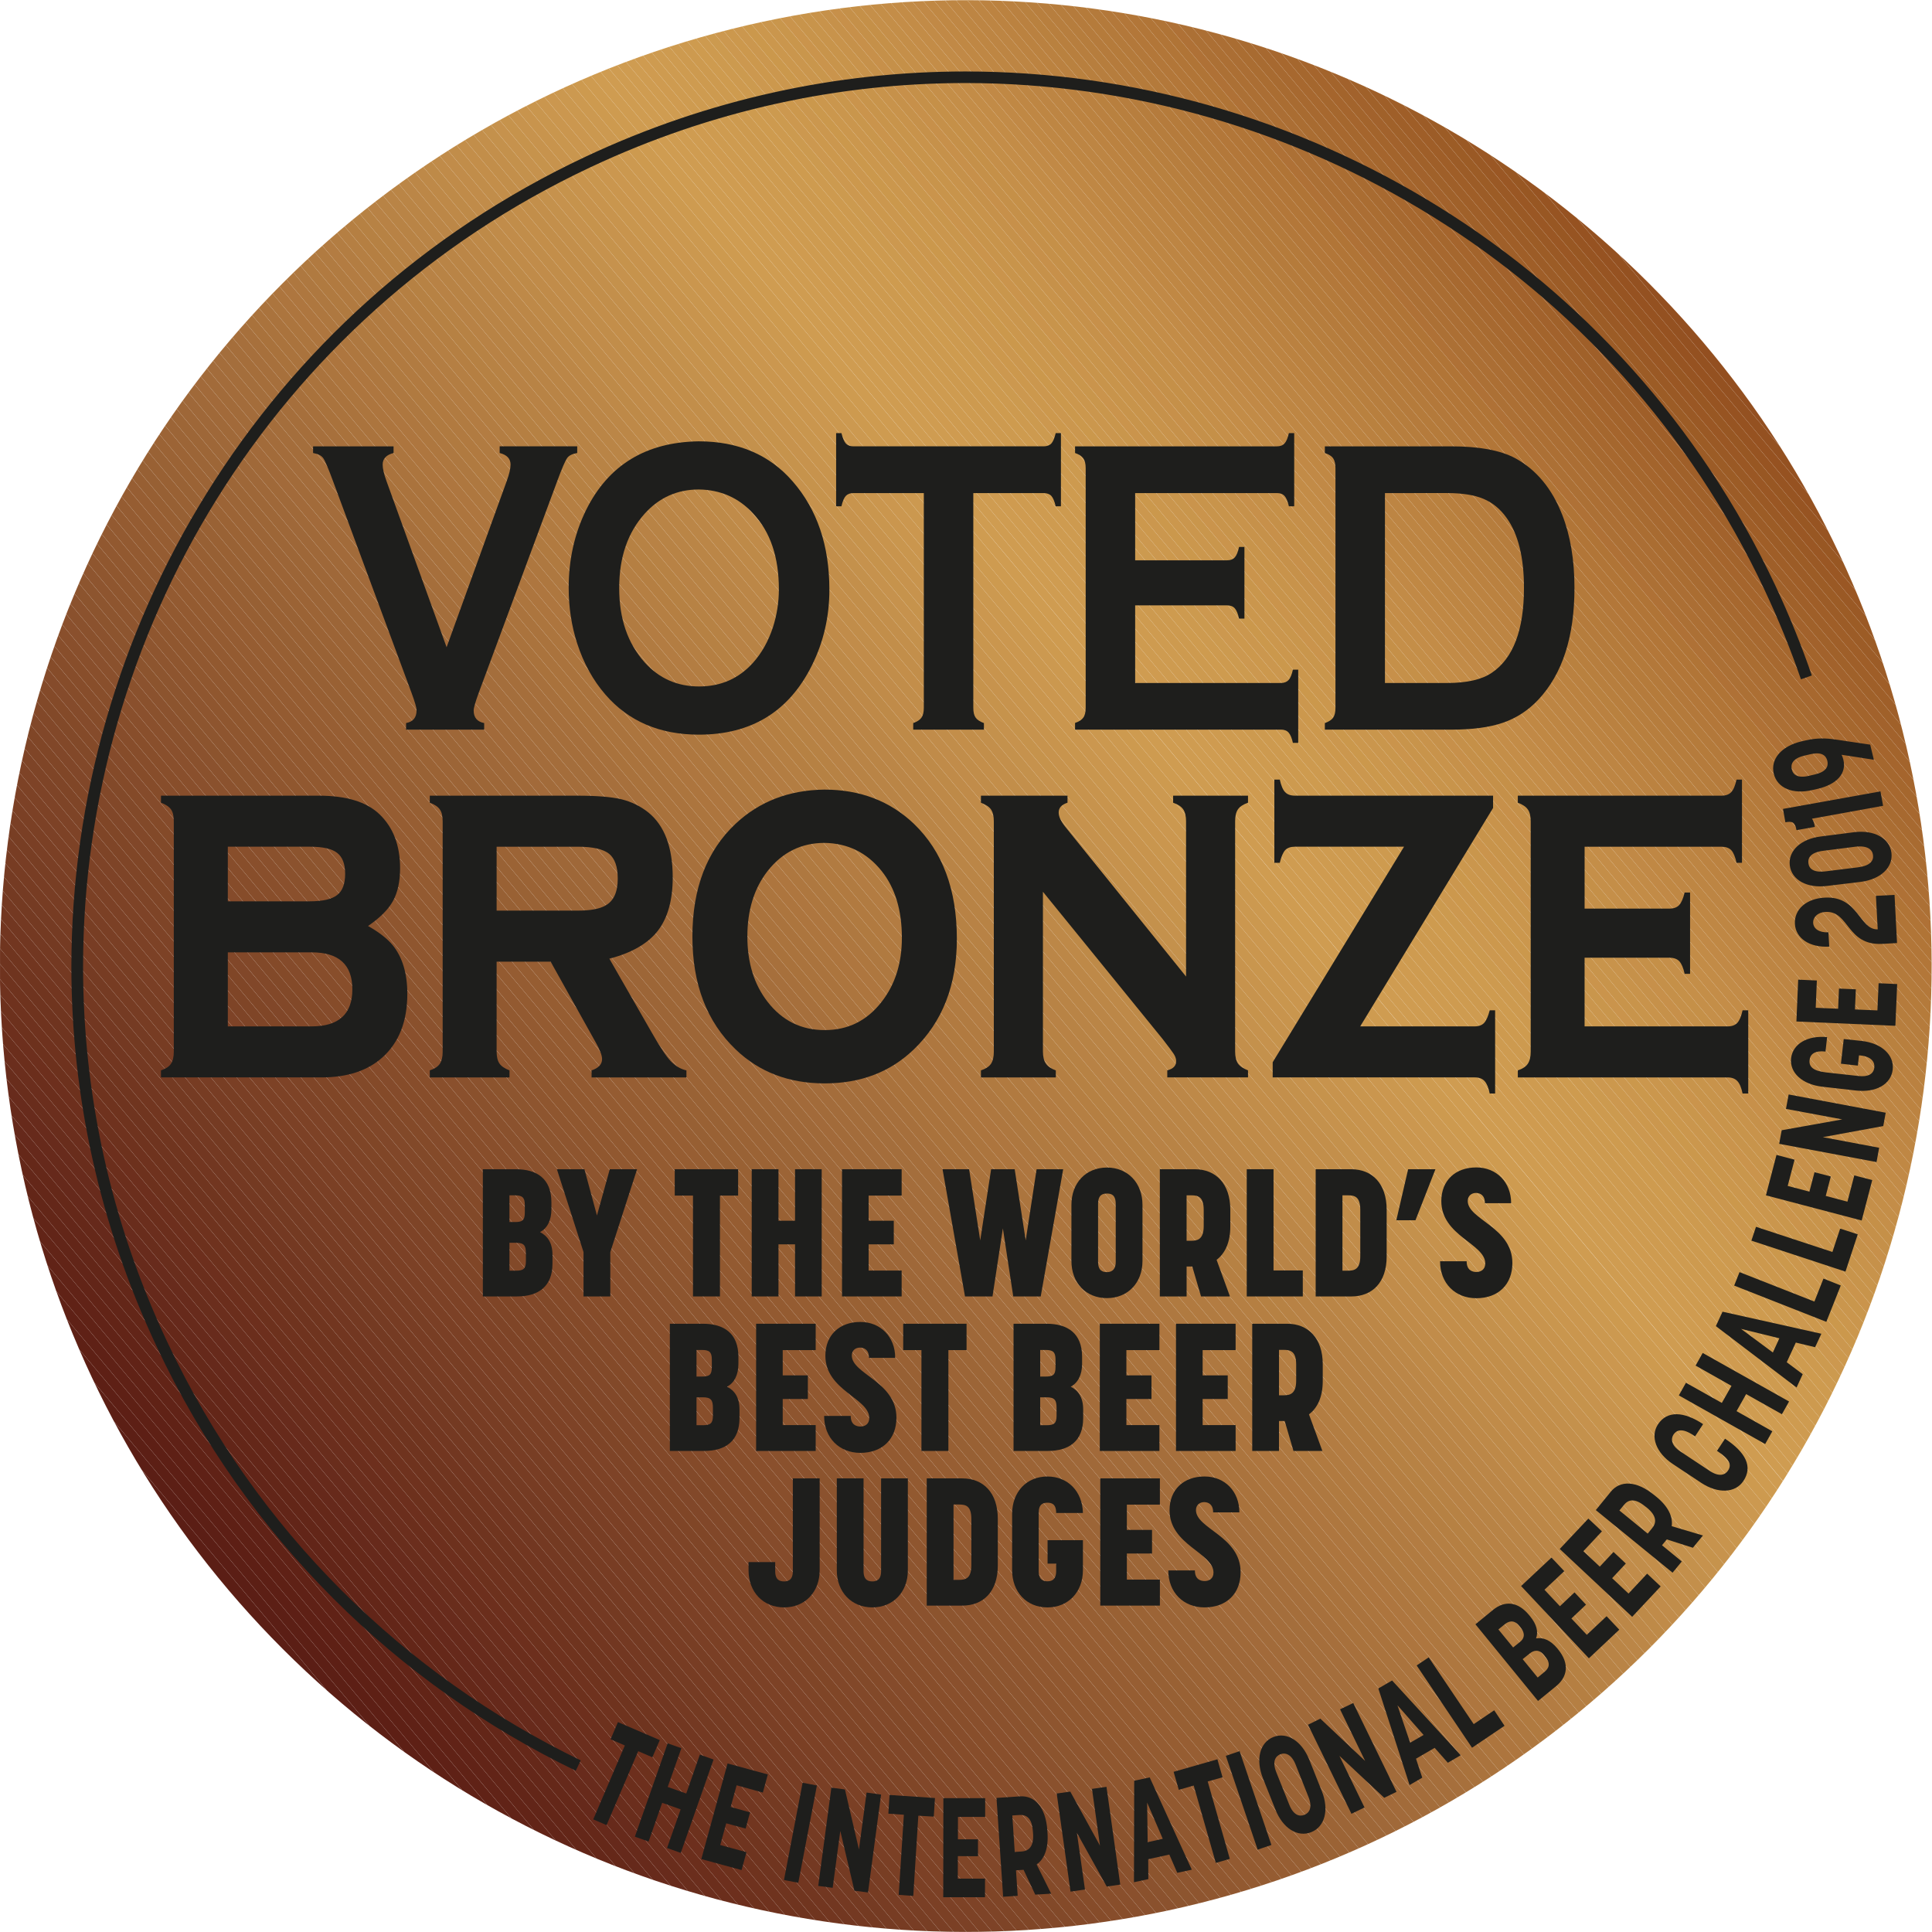 <?xml version="1.0" encoding="utf-8"?>
<!-- Generator: Adobe Illustrator 27.9.0, SVG Export Plug-In . SVG Version: 6.00 Build 0)  -->
<svg version="1.1" xmlns="http://www.w3.org/2000/svg" xmlns:xlink="http://www.w3.org/1999/xlink" x="0px" y="0px"
	 viewBox="0 0 1417.32 1417.32" style="enable-background:new 0 0 1417.32 1417.32;" xml:space="preserve">
<style type="text/css">
	.st0{clip-path:url(#SVGID_00000030470610087450260910000001313137613090350760_);fill:#5B1E15;}
	.st1{clip-path:url(#SVGID_00000030470610087450260910000001313137613090350760_);fill:#5C1F15;}
	.st2{clip-path:url(#SVGID_00000030470610087450260910000001313137613090350760_);fill:#5D1F15;}
	.st3{clip-path:url(#SVGID_00000030470610087450260910000001313137613090350760_);fill:#5E2015;}
	.st4{clip-path:url(#SVGID_00000030470610087450260910000001313137613090350760_);fill:#5F2116;}
	.st5{clip-path:url(#SVGID_00000030470610087450260910000001313137613090350760_);fill:#602216;}
	.st6{clip-path:url(#SVGID_00000030470610087450260910000001313137613090350760_);fill:#612317;}
	.st7{clip-path:url(#SVGID_00000030470610087450260910000001313137613090350760_);fill:#622417;}
	.st8{clip-path:url(#SVGID_00000030470610087450260910000001313137613090350760_);fill:#622518;}
	.st9{clip-path:url(#SVGID_00000030470610087450260910000001313137613090350760_);fill:#632618;}
	.st10{clip-path:url(#SVGID_00000030470610087450260910000001313137613090350760_);fill:#642719;}
	.st11{clip-path:url(#SVGID_00000030470610087450260910000001313137613090350760_);fill:#652819;}
	.st12{clip-path:url(#SVGID_00000030470610087450260910000001313137613090350760_);fill:#66291B;}
	.st13{clip-path:url(#SVGID_00000030470610087450260910000001313137613090350760_);fill:#672A1B;}
	.st14{clip-path:url(#SVGID_00000030470610087450260910000001313137613090350760_);fill:#682B1C;}
	.st15{clip-path:url(#SVGID_00000030470610087450260910000001313137613090350760_);fill:#692D1C;}
	.st16{clip-path:url(#SVGID_00000030470610087450260910000001313137613090350760_);fill:#6B2E1D;}
	.st17{clip-path:url(#SVGID_00000030470610087450260910000001313137613090350760_);fill:#6B2E1C;}
	.st18{clip-path:url(#SVGID_00000030470610087450260910000001313137613090350760_);fill:#6D2F1D;}
	.st19{clip-path:url(#SVGID_00000030470610087450260910000001313137613090350760_);fill:#6D311D;}
	.st20{clip-path:url(#SVGID_00000030470610087450260910000001313137613090350760_);fill:#6F321E;}
	.st21{clip-path:url(#SVGID_00000030470610087450260910000001313137613090350760_);fill:#6F331E;}
	.st22{clip-path:url(#SVGID_00000030470610087450260910000001313137613090350760_);fill:#6F341F;}
	.st23{clip-path:url(#SVGID_00000030470610087450260910000001313137613090350760_);fill:#70351F;}
	.st24{clip-path:url(#SVGID_00000030470610087450260910000001313137613090350760_);fill:#723620;}
	.st25{clip-path:url(#SVGID_00000030470610087450260910000001313137613090350760_);fill:#723721;}
	.st26{clip-path:url(#SVGID_00000030470610087450260910000001313137613090350760_);fill:#743922;}
	.st27{clip-path:url(#SVGID_00000030470610087450260910000001313137613090350760_);fill:#743A22;}
	.st28{clip-path:url(#SVGID_00000030470610087450260910000001313137613090350760_);fill:#753B23;}
	.st29{clip-path:url(#SVGID_00000030470610087450260910000001313137613090350760_);fill:#773C23;}
	.st30{clip-path:url(#SVGID_00000030470610087450260910000001313137613090350760_);fill:#783D24;}
	.st31{clip-path:url(#SVGID_00000030470610087450260910000001313137613090350760_);fill:#783E24;}
	.st32{clip-path:url(#SVGID_00000030470610087450260910000001313137613090350760_);fill:#7A3F25;}
	.st33{clip-path:url(#SVGID_00000030470610087450260910000001313137613090350760_);fill:#7B4025;}
	.st34{clip-path:url(#SVGID_00000030470610087450260910000001313137613090350760_);fill:#7C4126;}
	.st35{clip-path:url(#SVGID_00000030470610087450260910000001313137613090350760_);fill:#7D4226;}
	.st36{clip-path:url(#SVGID_00000030470610087450260910000001313137613090350760_);fill:#7E4327;}
	.st37{clip-path:url(#SVGID_00000030470610087450260910000001313137613090350760_);fill:#7E4427;}
	.st38{clip-path:url(#SVGID_00000030470610087450260910000001313137613090350760_);fill:#7F4527;}
	.st39{clip-path:url(#SVGID_00000030470610087450260910000001313137613090350760_);fill:#804627;}
	.st40{clip-path:url(#SVGID_00000030470610087450260910000001313137613090350760_);fill:#814729;}
	.st41{clip-path:url(#SVGID_00000030470610087450260910000001313137613090350760_);fill:#824829;}
	.st42{clip-path:url(#SVGID_00000030470610087450260910000001313137613090350760_);fill:#824929;}
	.st43{clip-path:url(#SVGID_00000030470610087450260910000001313137613090350760_);fill:#844A29;}
	.st44{clip-path:url(#SVGID_00000030470610087450260910000001313137613090350760_);fill:#854B2B;}
	.st45{clip-path:url(#SVGID_00000030470610087450260910000001313137613090350760_);fill:#864C2A;}
	.st46{clip-path:url(#SVGID_00000030470610087450260910000001313137613090350760_);fill:#874D2B;}
	.st47{clip-path:url(#SVGID_00000030470610087450260910000001313137613090350760_);fill:#884E2B;}
	.st48{clip-path:url(#SVGID_00000030470610087450260910000001313137613090350760_);fill:#894F2C;}
	.st49{clip-path:url(#SVGID_00000030470610087450260910000001313137613090350760_);fill:#8A502D;}
	.st50{clip-path:url(#SVGID_00000030470610087450260910000001313137613090350760_);fill:#8A512D;}
	.st51{clip-path:url(#SVGID_00000030470610087450260910000001313137613090350760_);fill:#8B522E;}
	.st52{clip-path:url(#SVGID_00000030470610087450260910000001313137613090350760_);fill:#8C542E;}
	.st53{clip-path:url(#SVGID_00000030470610087450260910000001313137613090350760_);fill:#8D552F;}
	.st54{clip-path:url(#SVGID_00000030470610087450260910000001313137613090350760_);fill:#8E552F;}
	.st55{clip-path:url(#SVGID_00000030470610087450260910000001313137613090350760_);fill:#8F562F;}
	.st56{clip-path:url(#SVGID_00000030470610087450260910000001313137613090350760_);fill:#90572F;}
	.st57{clip-path:url(#SVGID_00000030470610087450260910000001313137613090350760_);fill:#915830;}
	.st58{clip-path:url(#SVGID_00000030470610087450260910000001313137613090350760_);fill:#925930;}
	.st59{clip-path:url(#SVGID_00000030470610087450260910000001313137613090350760_);fill:#935A31;}
	.st60{clip-path:url(#SVGID_00000030470610087450260910000001313137613090350760_);fill:#945B31;}
	.st61{clip-path:url(#SVGID_00000030470610087450260910000001313137613090350760_);fill:#955C32;}
	.st62{clip-path:url(#SVGID_00000030470610087450260910000001313137613090350760_);fill:#965D32;}
	.st63{clip-path:url(#SVGID_00000030470610087450260910000001313137613090350760_);fill:#975E33;}
	.st64{clip-path:url(#SVGID_00000030470610087450260910000001313137613090350760_);fill:#975F33;}
	.st65{clip-path:url(#SVGID_00000030470610087450260910000001313137613090350760_);fill:#976034;}
	.st66{clip-path:url(#SVGID_00000030470610087450260910000001313137613090350760_);fill:#996134;}
	.st67{clip-path:url(#SVGID_00000030470610087450260910000001313137613090350760_);fill:#996235;}
	.st68{clip-path:url(#SVGID_00000030470610087450260910000001313137613090350760_);fill:#9B6335;}
	.st69{clip-path:url(#SVGID_00000030470610087450260910000001313137613090350760_);fill:#9C6436;}
	.st70{clip-path:url(#SVGID_00000030470610087450260910000001313137613090350760_);fill:#9C6537;}
	.st71{clip-path:url(#SVGID_00000030470610087450260910000001313137613090350760_);fill:#9D6637;}
	.st72{clip-path:url(#SVGID_00000030470610087450260910000001313137613090350760_);fill:#9E6738;}
	.st73{clip-path:url(#SVGID_00000030470610087450260910000001313137613090350760_);fill:#9F6839;}
	.st74{clip-path:url(#SVGID_00000030470610087450260910000001313137613090350760_);fill:#A06939;}
	.st75{clip-path:url(#SVGID_00000030470610087450260910000001313137613090350760_);fill:#A26A3A;}
	.st76{clip-path:url(#SVGID_00000030470610087450260910000001313137613090350760_);fill:#A26B3A;}
	.st77{clip-path:url(#SVGID_00000030470610087450260910000001313137613090350760_);fill:#A36C3B;}
	.st78{clip-path:url(#SVGID_00000030470610087450260910000001313137613090350760_);fill:#A46D3B;}
	.st79{clip-path:url(#SVGID_00000030470610087450260910000001313137613090350760_);fill:#A46E3C;}
	.st80{clip-path:url(#SVGID_00000030470610087450260910000001313137613090350760_);fill:#A56E3B;}
	.st81{clip-path:url(#SVGID_00000030470610087450260910000001313137613090350760_);fill:#A66F3C;}
	.st82{clip-path:url(#SVGID_00000030470610087450260910000001313137613090350760_);fill:#A7703C;}
	.st83{clip-path:url(#SVGID_00000030470610087450260910000001313137613090350760_);fill:#A9723C;}
	.st84{clip-path:url(#SVGID_00000030470610087450260910000001313137613090350760_);fill:#AA733D;}
	.st85{clip-path:url(#SVGID_00000030470610087450260910000001313137613090350760_);fill:#AC753E;}
	.st86{clip-path:url(#SVGID_00000030470610087450260910000001313137613090350760_);fill:#AD753E;}
	.st87{clip-path:url(#SVGID_00000030470610087450260910000001313137613090350760_);fill:#AE763F;}
	.st88{clip-path:url(#SVGID_00000030470610087450260910000001313137613090350760_);fill:#AE773F;}
	.st89{clip-path:url(#SVGID_00000030470610087450260910000001313137613090350760_);fill:#AE7840;}
	.st90{clip-path:url(#SVGID_00000030470610087450260910000001313137613090350760_);fill:#B07A40;}
	.st91{clip-path:url(#SVGID_00000030470610087450260910000001313137613090350760_);fill:#B17A40;}
	.st92{clip-path:url(#SVGID_00000030470610087450260910000001313137613090350760_);fill:#B17B41;}
	.st93{clip-path:url(#SVGID_00000030470610087450260910000001313137613090350760_);fill:#B37C42;}
	.st94{clip-path:url(#SVGID_00000030470610087450260910000001313137613090350760_);fill:#B37D42;}
	.st95{clip-path:url(#SVGID_00000030470610087450260910000001313137613090350760_);fill:#B57F43;}
	.st96{clip-path:url(#SVGID_00000030470610087450260910000001313137613090350760_);fill:#B57F42;}
	.st97{clip-path:url(#SVGID_00000030470610087450260910000001313137613090350760_);fill:#B68143;}
	.st98{clip-path:url(#SVGID_00000030470610087450260910000001313137613090350760_);fill:#B78244;}
	.st99{clip-path:url(#SVGID_00000030470610087450260910000001313137613090350760_);fill:#B88245;}
	.st100{clip-path:url(#SVGID_00000030470610087450260910000001313137613090350760_);fill:#B88345;}
	.st101{clip-path:url(#SVGID_00000030470610087450260910000001313137613090350760_);fill:#B98446;}
	.st102{clip-path:url(#SVGID_00000030470610087450260910000001313137613090350760_);fill:#BA8546;}
	.st103{clip-path:url(#SVGID_00000030470610087450260910000001313137613090350760_);fill:#BB8647;}
	.st104{clip-path:url(#SVGID_00000030470610087450260910000001313137613090350760_);fill:#BC8747;}
	.st105{clip-path:url(#SVGID_00000030470610087450260910000001313137613090350760_);fill:#BE8948;}
	.st106{clip-path:url(#SVGID_00000030470610087450260910000001313137613090350760_);fill:#BE8A48;}
	.st107{clip-path:url(#SVGID_00000030470610087450260910000001313137613090350760_);fill:#C08B49;}
	.st108{clip-path:url(#SVGID_00000030470610087450260910000001313137613090350760_);fill:#C18C4A;}
	.st109{clip-path:url(#SVGID_00000030470610087450260910000001313137613090350760_);fill:#C18D4A;}
	.st110{clip-path:url(#SVGID_00000030470610087450260910000001313137613090350760_);fill:#C38E4A;}
	.st111{clip-path:url(#SVGID_00000030470610087450260910000001313137613090350760_);fill:#C28E4A;}
	.st112{clip-path:url(#SVGID_00000030470610087450260910000001313137613090350760_);fill:#C38F4B;}
	.st113{clip-path:url(#SVGID_00000030470610087450260910000001313137613090350760_);fill:#C4914C;}
	.st114{clip-path:url(#SVGID_00000030470610087450260910000001313137613090350760_);fill:#C6924D;}
	.st115{clip-path:url(#SVGID_00000030470610087450260910000001313137613090350760_);fill:#C6934C;}
	.st116{clip-path:url(#SVGID_00000030470610087450260910000001313137613090350760_);fill:#C7934D;}
	.st117{clip-path:url(#SVGID_00000030470610087450260910000001313137613090350760_);fill:#C8944D;}
	.st118{clip-path:url(#SVGID_00000030470610087450260910000001313137613090350760_);fill:#C9964E;}
	.st119{clip-path:url(#SVGID_00000030470610087450260910000001313137613090350760_);fill:#CA964E;}
	.st120{clip-path:url(#SVGID_00000030470610087450260910000001313137613090350760_);fill:#CB974F;}
	.st121{clip-path:url(#SVGID_00000030470610087450260910000001313137613090350760_);fill:#CB984F;}
	.st122{clip-path:url(#SVGID_00000030470610087450260910000001313137613090350760_);fill:#CC9950;}
	.st123{clip-path:url(#SVGID_00000030470610087450260910000001313137613090350760_);fill:#CD9A4F;}
	.st124{clip-path:url(#SVGID_00000030470610087450260910000001313137613090350760_);fill:#CE9B50;}
	.st125{clip-path:url(#SVGID_00000030470610087450260910000001313137613090350760_);fill:#CF9C51;}
	.st126{clip-path:url(#SVGID_00000030470610087450260910000001313137613090350760_);fill:#CF9B50;}
	.st127{clip-path:url(#SVGID_00000030470610087450260910000001313137613090350760_);fill:#CE9B4F;}
	.st128{clip-path:url(#SVGID_00000030470610087450260910000001313137613090350760_);fill:#CC9A4F;}
	.st129{clip-path:url(#SVGID_00000030470610087450260910000001313137613090350760_);fill:#CC984F;}
	.st130{clip-path:url(#SVGID_00000030470610087450260910000001313137613090350760_);fill:#CC984D;}
	.st131{clip-path:url(#SVGID_00000030470610087450260910000001313137613090350760_);fill:#CB974E;}
	.st132{clip-path:url(#SVGID_00000030470610087450260910000001313137613090350760_);fill:#CB984C;}
	.st133{clip-path:url(#SVGID_00000030470610087450260910000001313137613090350760_);fill:#CB974D;}
	.st134{clip-path:url(#SVGID_00000030470610087450260910000001313137613090350760_);fill:#CA964D;}
	.st135{clip-path:url(#SVGID_00000030470610087450260910000001313137613090350760_);fill:#C9964C;}
	.st136{clip-path:url(#SVGID_00000030470610087450260910000001313137613090350760_);fill:#CA944C;}
	.st137{clip-path:url(#SVGID_00000030470610087450260910000001313137613090350760_);fill:#C8944B;}
	.st138{clip-path:url(#SVGID_00000030470610087450260910000001313137613090350760_);fill:#C8934B;}
	.st139{clip-path:url(#SVGID_00000030470610087450260910000001313137613090350760_);fill:#C6914A;}
	.st140{clip-path:url(#SVGID_00000030470610087450260910000001313137613090350760_);fill:#C7904A;}
	.st141{clip-path:url(#SVGID_00000030470610087450260910000001313137613090350760_);fill:#C59049;}
	.st142{clip-path:url(#SVGID_00000030470610087450260910000001313137613090350760_);fill:#C59048;}
	.st143{clip-path:url(#SVGID_00000030470610087450260910000001313137613090350760_);fill:#C58F49;}
	.st144{clip-path:url(#SVGID_00000030470610087450260910000001313137613090350760_);fill:#C48E48;}
	.st145{clip-path:url(#SVGID_00000030470610087450260910000001313137613090350760_);fill:#C48D48;}
	.st146{clip-path:url(#SVGID_00000030470610087450260910000001313137613090350760_);fill:#C38C47;}
	.st147{clip-path:url(#SVGID_00000030470610087450260910000001313137613090350760_);fill:#C28B47;}
	.st148{clip-path:url(#SVGID_00000030470610087450260910000001313137613090350760_);fill:#C18946;}
	.st149{clip-path:url(#SVGID_00000030470610087450260910000001313137613090350760_);fill:#C08844;}
	.st150{clip-path:url(#SVGID_00000030470610087450260910000001313137613090350760_);fill:#BF8744;}
	.st151{clip-path:url(#SVGID_00000030470610087450260910000001313137613090350760_);fill:#BE8643;}
	.st152{clip-path:url(#SVGID_00000030470610087450260910000001313137613090350760_);fill:#BD8543;}
	.st153{clip-path:url(#SVGID_00000030470610087450260910000001313137613090350760_);fill:#BC8341;}
	.st154{clip-path:url(#SVGID_00000030470610087450260910000001313137613090350760_);fill:#BB8240;}
	.st155{clip-path:url(#SVGID_00000030470610087450260910000001313137613090350760_);fill:#BA8140;}
	.st156{clip-path:url(#SVGID_00000030470610087450260910000001313137613090350760_);fill:#B9813F;}
	.st157{clip-path:url(#SVGID_00000030470610087450260910000001313137613090350760_);fill:#B87F3E;}
	.st158{clip-path:url(#SVGID_00000030470610087450260910000001313137613090350760_);fill:#B77E3E;}
	.st159{clip-path:url(#SVGID_00000030470610087450260910000001313137613090350760_);fill:#B67D3D;}
	.st160{clip-path:url(#SVGID_00000030470610087450260910000001313137613090350760_);fill:#B57B3C;}
	.st161{clip-path:url(#SVGID_00000030470610087450260910000001313137613090350760_);fill:#B57B3B;}
	.st162{clip-path:url(#SVGID_00000030470610087450260910000001313137613090350760_);fill:#B47A3B;}
	.st163{clip-path:url(#SVGID_00000030470610087450260910000001313137613090350760_);fill:#B3783A;}
	.st164{clip-path:url(#SVGID_00000030470610087450260910000001313137613090350760_);fill:#B37739;}
	.st165{clip-path:url(#SVGID_00000030470610087450260910000001313137613090350760_);fill:#B27638;}
	.st166{clip-path:url(#SVGID_00000030470610087450260910000001313137613090350760_);fill:#B17537;}
	.st167{clip-path:url(#SVGID_00000030470610087450260910000001313137613090350760_);fill:#B07436;}
	.st168{clip-path:url(#SVGID_00000030470610087450260910000001313137613090350760_);fill:#AF7136;}
	.st169{clip-path:url(#SVGID_00000030470610087450260910000001313137613090350760_);fill:#AC7035;}
	.st170{clip-path:url(#SVGID_00000030470610087450260910000001313137613090350760_);fill:#AC6F34;}
	.st171{clip-path:url(#SVGID_00000030470610087450260910000001313137613090350760_);fill:#AB6E34;}
	.st172{clip-path:url(#SVGID_00000030470610087450260910000001313137613090350760_);fill:#AA6D32;}
	.st173{clip-path:url(#SVGID_00000030470610087450260910000001313137613090350760_);fill:#A86B31;}
	.st174{clip-path:url(#SVGID_00000030470610087450260910000001313137613090350760_);fill:#A76930;}
	.st175{clip-path:url(#SVGID_00000030470610087450260910000001313137613090350760_);fill:#A7682F;}
	.st176{clip-path:url(#SVGID_00000030470610087450260910000001313137613090350760_);fill:#A5672E;}
	.st177{clip-path:url(#SVGID_00000030470610087450260910000001313137613090350760_);fill:#A5652D;}
	.st178{clip-path:url(#SVGID_00000030470610087450260910000001313137613090350760_);fill:#A3642C;}
	.st179{clip-path:url(#SVGID_00000030470610087450260910000001313137613090350760_);fill:#A2622C;}
	.st180{clip-path:url(#SVGID_00000030470610087450260910000001313137613090350760_);fill:#A0612A;}
	.st181{clip-path:url(#SVGID_00000030470610087450260910000001313137613090350760_);fill:#9F5F29;}
	.st182{clip-path:url(#SVGID_00000030470610087450260910000001313137613090350760_);fill:#9F5E28;}
	.st183{clip-path:url(#SVGID_00000030470610087450260910000001313137613090350760_);fill:#9C5C27;}
	.st184{clip-path:url(#SVGID_00000030470610087450260910000001313137613090350760_);fill:#9C5C26;}
	.st185{clip-path:url(#SVGID_00000030470610087450260910000001313137613090350760_);fill:#9A5925;}
	.st186{clip-path:url(#SVGID_00000030470610087450260910000001313137613090350760_);fill:#9A5724;}
	.st187{clip-path:url(#SVGID_00000030470610087450260910000001313137613090350760_);fill:#985723;}
	.st188{clip-path:url(#SVGID_00000030470610087450260910000001313137613090350760_);fill:#975422;}
	.st189{clip-path:url(#SVGID_00000030470610087450260910000001313137613090350760_);fill:#965221;}
	.st190{clip-path:url(#SVGID_00000030470610087450260910000001313137613090350760_);fill:#945121;}
	.st191{clip-path:url(#SVGID_00000030470610087450260910000001313137613090350760_);fill:#934F20;}
	.st192{clip-path:url(#SVGID_00000072963447796231151190000014815173358340351901_);}
	.st193{fill:#1E1E1C;}
</style>
<g id="Livello_1">
</g>
<g id="Livello_2">
	<g>
		<g>
			<g>
				<g>
					<defs>
						
							<ellipse id="SVGID_1_" transform="matrix(0.707 -0.707 0.707 0.707 -293.572 708.656)" cx="708.64" cy="708.7" rx="708.66" ry="708.66"/>
					</defs>
					<clipPath id="SVGID_00000178181261422856479820000006102021231554539189_">
						<use xlink:href="#SVGID_1_"  style="overflow:visible;"/>
					</clipPath>
					<polygon style="clip-path:url(#SVGID_00000178181261422856479820000006102021231554539189_);fill:#5B1E15;" points="
						0.02,966.64 378.05,1417.28 0.02,1417.28 					"/>
					<polygon style="clip-path:url(#SVGID_00000178181261422856479820000006102021231554539189_);fill:#5B1E15;" points="
						0.02,954.4 388.55,1417.28 378.05,1417.28 0.02,966.64 					"/>
					<polygon style="clip-path:url(#SVGID_00000178181261422856479820000006102021231554539189_);fill:#5B1E15;" points="
						0.02,943.2 398,1417.28 388.55,1417.28 0.02,954.4 					"/>
					<polygon style="clip-path:url(#SVGID_00000178181261422856479820000006102021231554539189_);fill:#5C1F15;" points="
						0.02,931.83 407.44,1417.28 398,1417.28 0.02,943.2 					"/>
					<polygon style="clip-path:url(#SVGID_00000178181261422856479820000006102021231554539189_);fill:#5D1F15;" points="
						0.02,920.64 416.71,1417.28 407.44,1417.28 0.02,931.83 					"/>
					<polygon style="clip-path:url(#SVGID_00000178181261422856479820000006102021231554539189_);fill:#5E2015;" points="
						0.02,909.44 426.34,1417.28 416.71,1417.28 0.02,920.64 					"/>
					<polygon style="clip-path:url(#SVGID_00000178181261422856479820000006102021231554539189_);fill:#5F2116;" points="
						0.02,898.07 435.61,1417.28 426.34,1417.28 0.02,909.44 					"/>
					<polygon style="clip-path:url(#SVGID_00000178181261422856479820000006102021231554539189_);fill:#602216;" points="
						0.02,886.88 445.05,1417.28 435.61,1417.28 0.02,898.07 					"/>
					<polygon style="clip-path:url(#SVGID_00000178181261422856479820000006102021231554539189_);fill:#612317;" points="
						0.02,875.68 454.5,1417.28 445.05,1417.28 0.02,886.88 					"/>
					<polygon style="clip-path:url(#SVGID_00000178181261422856479820000006102021231554539189_);fill:#622417;" points="
						0.02,864.48 463.95,1417.28 454.5,1417.28 0.02,875.68 					"/>
					<polygon style="clip-path:url(#SVGID_00000178181261422856479820000006102021231554539189_);fill:#622518;" points="
						0.02,853.29 473.39,1417.28 463.95,1417.28 0.02,864.48 					"/>
					<polygon style="clip-path:url(#SVGID_00000178181261422856479820000006102021231554539189_);fill:#632618;" points="
						0.02,842.09 482.84,1417.28 473.39,1417.28 0.02,853.29 					"/>
					<polygon style="clip-path:url(#SVGID_00000178181261422856479820000006102021231554539189_);fill:#642719;" points="
						0.02,830.72 492.11,1417.28 482.84,1417.28 0.02,842.09 					"/>
					<polygon style="clip-path:url(#SVGID_00000178181261422856479820000006102021231554539189_);fill:#652819;" points="
						0.02,819.52 501.56,1417.28 492.11,1417.28 0.02,830.72 					"/>
					<polygon style="clip-path:url(#SVGID_00000178181261422856479820000006102021231554539189_);fill:#66291B;" points="
						0.02,808.33 511,1417.28 501.56,1417.28 0.02,819.52 					"/>
					<polygon style="clip-path:url(#SVGID_00000178181261422856479820000006102021231554539189_);fill:#672A1B;" points="
						0.02,796.95 520.45,1417.28 511,1417.28 0.02,808.33 					"/>
					<polygon style="clip-path:url(#SVGID_00000178181261422856479820000006102021231554539189_);fill:#682B1C;" points="
						0.02,785.76 529.9,1417.28 520.45,1417.28 0.02,796.95 					"/>
					<polygon style="clip-path:url(#SVGID_00000178181261422856479820000006102021231554539189_);fill:#692D1C;" points="
						0.02,774.56 539.34,1417.28 529.9,1417.28 0.02,785.76 					"/>
					<polygon style="clip-path:url(#SVGID_00000178181261422856479820000006102021231554539189_);fill:#6B2E1D;" points="
						0.02,763.37 548.79,1417.28 539.34,1417.28 0.02,774.56 					"/>
					<polygon style="clip-path:url(#SVGID_00000178181261422856479820000006102021231554539189_);fill:#6B2E1C;" points="
						0.02,752.17 558.24,1417.28 548.79,1417.28 0.02,763.37 					"/>
					<polygon style="clip-path:url(#SVGID_00000178181261422856479820000006102021231554539189_);fill:#6D2F1D;" points="
						0.02,740.98 567.68,1417.28 558.24,1417.28 0.02,752.17 					"/>
					<polygon style="clip-path:url(#SVGID_00000178181261422856479820000006102021231554539189_);fill:#6D311D;" points="
						0.02,729.78 576.95,1417.28 567.68,1417.28 0.02,740.98 					"/>
					<polygon style="clip-path:url(#SVGID_00000178181261422856479820000006102021231554539189_);fill:#6F321E;" points="
						0.02,718.41 586.4,1417.28 576.95,1417.28 0.02,729.78 					"/>
					<polygon style="clip-path:url(#SVGID_00000178181261422856479820000006102021231554539189_);fill:#6F331E;" points="
						0.02,707.21 595.85,1417.28 586.4,1417.28 0.02,718.41 					"/>
					<polygon style="clip-path:url(#SVGID_00000178181261422856479820000006102021231554539189_);fill:#6F341F;" points="
						0.02,695.84 605.3,1417.28 595.85,1417.28 0.02,707.21 					"/>
					<polygon style="clip-path:url(#SVGID_00000178181261422856479820000006102021231554539189_);fill:#70351F;" points="
						0.02,684.65 614.74,1417.28 605.3,1417.28 0.02,695.84 					"/>
					<polygon style="clip-path:url(#SVGID_00000178181261422856479820000006102021231554539189_);fill:#723620;" points="
						0.02,673.45 624.19,1417.28 614.74,1417.28 0.02,684.65 					"/>
					<polygon style="clip-path:url(#SVGID_00000178181261422856479820000006102021231554539189_);fill:#723721;" points="
						0.02,662.26 633.46,1417.28 624.19,1417.28 0.02,673.45 					"/>
					<polygon style="clip-path:url(#SVGID_00000178181261422856479820000006102021231554539189_);fill:#743922;" points="
						0.02,651.06 642.9,1417.28 633.46,1417.28 0.02,662.26 					"/>
					<polygon style="clip-path:url(#SVGID_00000178181261422856479820000006102021231554539189_);fill:#743A22;" points="
						0.02,639.86 652.35,1417.28 642.9,1417.28 0.02,651.06 					"/>
					<polygon style="clip-path:url(#SVGID_00000178181261422856479820000006102021231554539189_);fill:#753B23;" points="
						0.02,628.67 661.8,1417.28 652.35,1417.28 0.02,639.86 					"/>
					<polygon style="clip-path:url(#SVGID_00000178181261422856479820000006102021231554539189_);fill:#773C23;" points="
						0.02,617.3 671.24,1417.28 661.8,1417.28 0.02,628.67 					"/>
					<polygon style="clip-path:url(#SVGID_00000178181261422856479820000006102021231554539189_);fill:#783D24;" points="
						0.02,606.1 680.69,1417.28 671.24,1417.28 0.02,617.3 					"/>
					<polygon style="clip-path:url(#SVGID_00000178181261422856479820000006102021231554539189_);fill:#783E24;" points="
						0.02,594.91 690.14,1417.28 680.69,1417.28 0.02,606.1 					"/>
					<polygon style="clip-path:url(#SVGID_00000178181261422856479820000006102021231554539189_);fill:#7A3F25;" points="
						0.02,583.71 699.58,1417.28 690.14,1417.28 0.02,594.91 					"/>
					<polygon style="clip-path:url(#SVGID_00000178181261422856479820000006102021231554539189_);fill:#7B4025;" points="
						0.02,572.34 709.03,1417.28 699.58,1417.28 0.02,583.71 					"/>
					<polygon style="clip-path:url(#SVGID_00000178181261422856479820000006102021231554539189_);fill:#7C4126;" points="
						0.02,561.14 718.48,1417.28 709.03,1417.28 0.02,572.34 					"/>
					<polygon style="clip-path:url(#SVGID_00000178181261422856479820000006102021231554539189_);fill:#7D4226;" points="
						0.02,549.95 727.92,1417.28 718.48,1417.28 0.02,561.14 					"/>
					<polygon style="clip-path:url(#SVGID_00000178181261422856479820000006102021231554539189_);fill:#7E4327;" points="
						0.02,538.75 737.2,1417.28 727.92,1417.28 0.02,549.95 					"/>
					<polygon style="clip-path:url(#SVGID_00000178181261422856479820000006102021231554539189_);fill:#7E4427;" points="
						0.02,527.56 746.64,1417.28 737.2,1417.28 0.02,538.75 					"/>
					<polygon style="clip-path:url(#SVGID_00000178181261422856479820000006102021231554539189_);fill:#7F4527;" points="
						0.02,516.19 756.09,1417.28 746.64,1417.28 0.02,527.56 					"/>
					<polygon style="clip-path:url(#SVGID_00000178181261422856479820000006102021231554539189_);fill:#804627;" points="
						0.02,504.99 765.53,1417.28 756.09,1417.28 0.02,516.19 					"/>
					<polygon style="clip-path:url(#SVGID_00000178181261422856479820000006102021231554539189_);fill:#814729;" points="
						0.02,493.79 774.98,1417.28 765.53,1417.28 0.02,504.99 					"/>
					<polygon style="clip-path:url(#SVGID_00000178181261422856479820000006102021231554539189_);fill:#824829;" points="
						0.02,482.42 784.43,1417.28 774.98,1417.28 0.02,493.79 					"/>
					<polygon style="clip-path:url(#SVGID_00000178181261422856479820000006102021231554539189_);fill:#824929;" points="
						0.02,471.23 793.7,1417.28 784.43,1417.28 0.02,482.42 					"/>
					<polygon style="clip-path:url(#SVGID_00000178181261422856479820000006102021231554539189_);fill:#844A29;" points="
						0.02,460.03 803.14,1417.28 793.7,1417.28 0.02,471.23 					"/>
					<polygon style="clip-path:url(#SVGID_00000178181261422856479820000006102021231554539189_);fill:#854B2B;" points="
						0.02,448.84 812.59,1417.28 803.14,1417.28 0.02,460.03 					"/>
					<polygon style="clip-path:url(#SVGID_00000178181261422856479820000006102021231554539189_);fill:#864C2A;" points="
						0.02,437.64 822.04,1417.28 812.59,1417.28 0.02,448.84 					"/>
					<polygon style="clip-path:url(#SVGID_00000178181261422856479820000006102021231554539189_);fill:#874D2B;" points="
						0.02,426.44 831.48,1417.28 822.04,1417.28 0.02,437.64 					"/>
					<polygon style="clip-path:url(#SVGID_00000178181261422856479820000006102021231554539189_);fill:#884E2B;" points="
						0.02,415.25 840.93,1417.28 831.48,1417.28 0.02,426.44 					"/>
					<polygon style="clip-path:url(#SVGID_00000178181261422856479820000006102021231554539189_);fill:#894F2C;" points="
						0.02,403.88 850.38,1417.28 840.93,1417.28 0.02,415.25 					"/>
					<polygon style="clip-path:url(#SVGID_00000178181261422856479820000006102021231554539189_);fill:#8A502D;" points="
						0.02,392.68 859.83,1417.28 850.38,1417.28 0.02,403.88 					"/>
					<polygon style="clip-path:url(#SVGID_00000178181261422856479820000006102021231554539189_);fill:#8A512D;" points="
						0.02,381.49 869.27,1417.28 859.83,1417.28 0.02,392.68 					"/>
					<polygon style="clip-path:url(#SVGID_00000178181261422856479820000006102021231554539189_);fill:#8B522E;" points="
						0.02,370.29 878.54,1417.28 869.27,1417.28 0.02,381.49 					"/>
					<polygon style="clip-path:url(#SVGID_00000178181261422856479820000006102021231554539189_);fill:#8C542E;" points="
						0.02,358.92 887.99,1417.28 878.54,1417.28 0.02,370.29 					"/>
					<polygon style="clip-path:url(#SVGID_00000178181261422856479820000006102021231554539189_);fill:#8D552F;" points="
						0.02,347.72 897.44,1417.28 887.99,1417.28 0.02,358.92 					"/>
					<polygon style="clip-path:url(#SVGID_00000178181261422856479820000006102021231554539189_);fill:#8E552F;" points="
						0.02,336.53 906.88,1417.28 897.44,1417.28 0.02,347.72 					"/>
					<polygon style="clip-path:url(#SVGID_00000178181261422856479820000006102021231554539189_);fill:#8F562F;" points="
						0.02,325.33 916.33,1417.28 906.88,1417.28 0.02,336.53 					"/>
					<polygon style="clip-path:url(#SVGID_00000178181261422856479820000006102021231554539189_);fill:#90572F;" points="
						0.02,314.14 925.77,1417.28 916.33,1417.28 0.02,325.33 					"/>
					<polygon style="clip-path:url(#SVGID_00000178181261422856479820000006102021231554539189_);fill:#915830;" points="
						0.02,302.94 935.22,1417.28 925.77,1417.28 0.02,314.14 					"/>
					<polygon style="clip-path:url(#SVGID_00000178181261422856479820000006102021231554539189_);fill:#925930;" points="
						0.02,291.57 944.49,1417.28 935.22,1417.28 0.02,302.94 					"/>
					<polygon style="clip-path:url(#SVGID_00000178181261422856479820000006102021231554539189_);fill:#935A31;" points="
						0.02,280.37 953.94,1417.28 944.49,1417.28 0.02,291.57 					"/>
					<polygon style="clip-path:url(#SVGID_00000178181261422856479820000006102021231554539189_);fill:#945B31;" points="
						0.02,269.18 963.39,1417.28 953.94,1417.28 0.02,280.37 					"/>
					<polygon style="clip-path:url(#SVGID_00000178181261422856479820000006102021231554539189_);fill:#955C32;" points="
						0.02,257.98 972.83,1417.28 963.39,1417.28 0.02,269.18 					"/>
					<polygon style="clip-path:url(#SVGID_00000178181261422856479820000006102021231554539189_);fill:#965D32;" points="
						0.02,246.61 982.28,1417.28 972.83,1417.28 0.02,257.98 					"/>
					<polygon style="clip-path:url(#SVGID_00000178181261422856479820000006102021231554539189_);fill:#975E33;" points="
						0.02,235.42 991.73,1417.28 982.28,1417.28 0.02,246.61 					"/>
					<polygon style="clip-path:url(#SVGID_00000178181261422856479820000006102021231554539189_);fill:#975F33;" points="
						0.02,224.22 1001.17,1417.28 991.73,1417.28 0.02,235.42 					"/>
					<polygon style="clip-path:url(#SVGID_00000178181261422856479820000006102021231554539189_);fill:#976034;" points="
						0.02,213.02 1010.62,1417.28 1001.17,1417.28 0.02,224.22 					"/>
					<polygon style="clip-path:url(#SVGID_00000178181261422856479820000006102021231554539189_);fill:#996134;" points="
						0.02,201.83 1020.07,1417.28 1010.62,1417.28 0.02,213.02 					"/>
					<polygon style="clip-path:url(#SVGID_00000178181261422856479820000006102021231554539189_);fill:#996235;" points="
						0.02,190.46 1029.51,1417.28 1020.07,1417.28 0.02,201.83 					"/>
					<polygon style="clip-path:url(#SVGID_00000178181261422856479820000006102021231554539189_);fill:#9B6335;" points="
						0.02,179.26 1038.78,1417.28 1029.51,1417.28 0.02,190.46 					"/>
					<polygon style="clip-path:url(#SVGID_00000178181261422856479820000006102021231554539189_);fill:#9C6436;" points="
						0.02,168.07 1048.23,1417.28 1038.78,1417.28 0.02,179.26 					"/>
					<polygon style="clip-path:url(#SVGID_00000178181261422856479820000006102021231554539189_);fill:#9C6537;" points="
						0.02,156.87 1057.67,1417.28 1048.23,1417.28 0.02,168.07 					"/>
					<polygon style="clip-path:url(#SVGID_00000178181261422856479820000006102021231554539189_);fill:#9D6637;" points="
						0.02,149.35 1.77,147.77 1067.12,1417.28 1057.67,1417.28 0.02,156.87 					"/>
					<polygon style="clip-path:url(#SVGID_00000178181261422856479820000006102021231554539189_);fill:#9E6738;" points="
						1.77,147.77 7.37,143.05 1076.57,1417.28 1067.12,1417.28 					"/>
					<polygon style="clip-path:url(#SVGID_00000178181261422856479820000006102021231554539189_);fill:#9F6839;" points="
						7.37,143.05 12.79,138.5 1086.01,1417.28 1076.57,1417.28 					"/>
					<polygon style="clip-path:url(#SVGID_00000178181261422856479820000006102021231554539189_);fill:#A06939;" points="
						12.79,138.5 18.39,133.78 1095.46,1417.28 1086.01,1417.28 					"/>
					<polygon style="clip-path:url(#SVGID_00000178181261422856479820000006102021231554539189_);fill:#A26A3A;" points="
						18.39,133.78 23.98,129.23 1104.73,1417.28 1095.46,1417.28 					"/>
					<polygon style="clip-path:url(#SVGID_00000178181261422856479820000006102021231554539189_);fill:#A26B3A;" points="
						23.98,129.23 29.41,124.51 1114.18,1417.28 1104.73,1417.28 					"/>
					<polygon style="clip-path:url(#SVGID_00000178181261422856479820000006102021231554539189_);fill:#A36C3B;" points="
						29.41,124.51 35.01,119.96 1123.63,1417.28 1114.18,1417.28 					"/>
					<polygon style="clip-path:url(#SVGID_00000178181261422856479820000006102021231554539189_);fill:#A46D3B;" points="
						35.01,119.96 40.43,115.24 1133.07,1417.28 1123.63,1417.28 					"/>
					<polygon style="clip-path:url(#SVGID_00000178181261422856479820000006102021231554539189_);fill:#A46E3C;" points="
						40.43,115.24 46.03,110.69 1142.52,1417.28 1133.07,1417.28 					"/>
					<polygon style="clip-path:url(#SVGID_00000178181261422856479820000006102021231554539189_);fill:#A56E3B;" points="
						46.03,110.69 51.62,105.97 1151.97,1417.28 1142.52,1417.28 					"/>
					<polygon style="clip-path:url(#SVGID_00000178181261422856479820000006102021231554539189_);fill:#A66F3C;" points="
						51.62,105.97 57.05,101.42 1161.41,1417.28 1151.97,1417.28 					"/>
					<polygon style="clip-path:url(#SVGID_00000178181261422856479820000006102021231554539189_);fill:#A7703C;" points="
						57.05,101.42 62.65,96.69 1170.86,1417.28 1161.41,1417.28 					"/>
					<polygon style="clip-path:url(#SVGID_00000178181261422856479820000006102021231554539189_);fill:#A9723C;" points="
						62.65,96.69 68.07,91.97 1180.31,1417.28 1170.86,1417.28 					"/>
					<polygon style="clip-path:url(#SVGID_00000178181261422856479820000006102021231554539189_);fill:#AA733D;" points="
						68.07,91.97 73.67,87.42 1189.75,1417.28 1180.31,1417.28 					"/>
					<polygon style="clip-path:url(#SVGID_00000178181261422856479820000006102021231554539189_);fill:#AA733D;" points="
						73.67,87.42 79.27,82.87 1199.02,1417.28 1189.75,1417.28 					"/>
					<polygon style="clip-path:url(#SVGID_00000178181261422856479820000006102021231554539189_);fill:#AC753E;" points="
						79.27,82.87 84.86,78.15 1208.47,1417.28 1199.02,1417.28 					"/>
					<polygon style="clip-path:url(#SVGID_00000178181261422856479820000006102021231554539189_);fill:#AD753E;" points="
						84.86,78.15 90.29,73.43 1217.91,1417.28 1208.47,1417.28 					"/>
					<polygon style="clip-path:url(#SVGID_00000178181261422856479820000006102021231554539189_);fill:#AE763F;" points="
						90.29,73.43 95.88,68.88 1227.36,1417.28 1217.91,1417.28 					"/>
					<polygon style="clip-path:url(#SVGID_00000178181261422856479820000006102021231554539189_);fill:#AE773F;" points="
						95.88,68.88 101.31,64.16 1236.81,1417.28 1227.36,1417.28 					"/>
					<polygon style="clip-path:url(#SVGID_00000178181261422856479820000006102021231554539189_);fill:#AE7840;" points="
						101.31,64.16 106.91,59.61 1243.28,1413.95 1239.26,1417.28 1236.81,1417.28 					"/>
					<polygon style="clip-path:url(#SVGID_00000178181261422856479820000006102021231554539189_);fill:#B07A40;" points="
						106.91,59.61 112.5,54.88 1248.88,1409.23 1243.28,1413.95 					"/>
					<polygon style="clip-path:url(#SVGID_00000178181261422856479820000006102021231554539189_);fill:#B17A40;" points="
						112.5,54.88 117.92,50.34 1254.48,1404.68 1248.88,1409.23 					"/>
					<polygon style="clip-path:url(#SVGID_00000178181261422856479820000006102021231554539189_);fill:#B17B41;" points="
						117.92,50.34 123.52,45.61 1259.9,1400.13 1254.48,1404.68 					"/>
					<polygon style="clip-path:url(#SVGID_00000178181261422856479820000006102021231554539189_);fill:#B37C42;" points="
						123.52,45.61 128.94,41.06 1265.5,1395.41 1259.9,1400.13 					"/>
					<polygon style="clip-path:url(#SVGID_00000178181261422856479820000006102021231554539189_);fill:#B37D42;" points="
						128.94,41.06 134.54,36.34 1270.92,1390.69 1265.5,1395.41 					"/>
					<polygon style="clip-path:url(#SVGID_00000178181261422856479820000006102021231554539189_);fill:#B57F43;" points="
						134.54,36.34 140.14,31.79 1276.52,1386.14 1270.92,1390.69 					"/>
					<polygon style="clip-path:url(#SVGID_00000178181261422856479820000006102021231554539189_);fill:#B57F42;" points="
						140.14,31.79 145.56,27.07 1282.12,1381.41 1276.52,1386.14 					"/>
					<polygon style="clip-path:url(#SVGID_00000178181261422856479820000006102021231554539189_);fill:#B68143;" points="
						145.56,27.07 151.16,22.35 1287.54,1376.87 1282.12,1381.41 					"/>
					<polygon style="clip-path:url(#SVGID_00000178181261422856479820000006102021231554539189_);fill:#B78244;" points="
						151.16,22.35 156.58,17.8 1293.14,1372.14 1287.54,1376.87 					"/>
					<polygon style="clip-path:url(#SVGID_00000178181261422856479820000006102021231554539189_);fill:#B88245;" points="
						156.58,17.8 162.18,13.25 1298.56,1367.59 1293.14,1372.14 					"/>
					<polygon style="clip-path:url(#SVGID_00000178181261422856479820000006102021231554539189_);fill:#B88345;" points="
						162.18,13.25 167.78,8.53 1304.16,1362.87 1298.56,1367.59 					"/>
					<polygon style="clip-path:url(#SVGID_00000178181261422856479820000006102021231554539189_);fill:#B98446;" points="
						167.78,8.53 173.2,3.8 1309.76,1358.32 1304.16,1362.87 					"/>
					<polygon style="clip-path:url(#SVGID_00000178181261422856479820000006102021231554539189_);fill:#BA8546;" points="173.2,3.8 
						177.93,-0.05 179.32,-0.05 1315.18,1353.6 1309.76,1358.32 					"/>
					<polygon style="clip-path:url(#SVGID_00000178181261422856479820000006102021231554539189_);fill:#BB8647;" points="
						188.77,-0.05 1320.78,1349.05 1315.18,1353.6 179.32,-0.05 					"/>
					<polygon style="clip-path:url(#SVGID_00000178181261422856479820000006102021231554539189_);fill:#BC8747;" points="
						198.22,-0.05 1326.2,1344.33 1320.78,1349.05 188.77,-0.05 					"/>
					<polygon style="clip-path:url(#SVGID_00000178181261422856479820000006102021231554539189_);fill:#BE8948;" points="
						207.67,-0.05 1331.8,1339.6 1326.2,1344.33 198.22,-0.05 					"/>
					<polygon style="clip-path:url(#SVGID_00000178181261422856479820000006102021231554539189_);fill:#BE8A48;" points="
						217.11,-0.05 1337.4,1335.06 1331.8,1339.6 207.67,-0.05 					"/>
					<polygon style="clip-path:url(#SVGID_00000178181261422856479820000006102021231554539189_);fill:#C08B49;" points="
						226.56,-0.05 1342.99,1330.51 1337.4,1335.06 217.11,-0.05 					"/>
					<polygon style="clip-path:url(#SVGID_00000178181261422856479820000006102021231554539189_);fill:#C18C4A;" points="
						236.01,-0.05 1348.42,1325.78 1342.99,1330.51 226.56,-0.05 					"/>
					<polygon style="clip-path:url(#SVGID_00000178181261422856479820000006102021231554539189_);fill:#C18D4A;" points="
						245.45,-0.05 1354.02,1321.06 1348.42,1325.78 236.01,-0.05 					"/>
					<polygon style="clip-path:url(#SVGID_00000178181261422856479820000006102021231554539189_);fill:#C38E4A;" points="
						254.9,-0.05 1359.44,1316.51 1354.02,1321.06 245.45,-0.05 					"/>
					<polygon style="clip-path:url(#SVGID_00000178181261422856479820000006102021231554539189_);fill:#C28E4A;" points="
						264.35,-0.05 1365.04,1311.96 1359.44,1316.51 254.9,-0.05 					"/>
					<polygon style="clip-path:url(#SVGID_00000178181261422856479820000006102021231554539189_);fill:#C38F4B;" points="
						273.62,-0.05 1370.63,1307.24 1365.04,1311.96 264.35,-0.05 					"/>
					<polygon style="clip-path:url(#SVGID_00000178181261422856479820000006102021231554539189_);fill:#C4914C;" points="
						283.24,-0.05 1376.06,1302.52 1370.63,1307.24 273.62,-0.05 					"/>
					<polygon style="clip-path:url(#SVGID_00000178181261422856479820000006102021231554539189_);fill:#C6924D;" points="
						292.51,-0.05 1381.66,1297.97 1376.06,1302.52 283.24,-0.05 					"/>
					<polygon style="clip-path:url(#SVGID_00000178181261422856479820000006102021231554539189_);fill:#C6934C;" points="
						301.96,-0.05 1387.08,1293.25 1381.66,1297.97 292.51,-0.05 					"/>
					<polygon style="clip-path:url(#SVGID_00000178181261422856479820000006102021231554539189_);fill:#C7934D;" points="
						311.4,-0.05 1392.68,1288.7 1387.08,1293.25 301.96,-0.05 					"/>
					<polygon style="clip-path:url(#SVGID_00000178181261422856479820000006102021231554539189_);fill:#C8944D;" points="
						320.85,-0.05 1398.27,1283.97 1392.68,1288.7 311.4,-0.05 					"/>
					<polygon style="clip-path:url(#SVGID_00000178181261422856479820000006102021231554539189_);fill:#C9964E;" points="
						330.29,-0.05 1403.7,1279.43 1398.27,1283.97 320.85,-0.05 					"/>
					<polygon style="clip-path:url(#SVGID_00000178181261422856479820000006102021231554539189_);fill:#CA964E;" points="
						339.57,-0.05 1409.3,1274.7 1403.7,1279.43 330.29,-0.05 					"/>
					<polygon style="clip-path:url(#SVGID_00000178181261422856479820000006102021231554539189_);fill:#CB974F;" points="
						349.01,-0.05 1414.72,1269.98 1409.3,1274.7 339.57,-0.05 					"/>
					<polygon style="clip-path:url(#SVGID_00000178181261422856479820000006102021231554539189_);fill:#CB984F;" points="
						358.46,-0.05 1417.34,1261.94 1417.34,1267.88 1414.72,1269.98 349.01,-0.05 					"/>
					<polygon style="clip-path:url(#SVGID_00000178181261422856479820000006102021231554539189_);fill:#CC9950;" points="
						367.91,-0.05 1417.34,1250.56 1417.34,1261.94 358.46,-0.05 					"/>
					<polygon style="clip-path:url(#SVGID_00000178181261422856479820000006102021231554539189_);fill:#CD9A4F;" points="
						377.35,-0.05 1417.34,1239.37 1417.34,1250.56 367.91,-0.05 					"/>
					<polygon style="clip-path:url(#SVGID_00000178181261422856479820000006102021231554539189_);fill:#CE9B50;" points="
						386.8,-0.05 1417.34,1228.17 1417.34,1239.37 377.35,-0.05 					"/>
					<polygon style="clip-path:url(#SVGID_00000178181261422856479820000006102021231554539189_);fill:#CF9C51;" points="
						396.25,-0.05 1417.34,1216.97 1417.34,1228.17 386.8,-0.05 					"/>
					<polygon style="clip-path:url(#SVGID_00000178181261422856479820000006102021231554539189_);fill:#CF9C51;" points="
						404.47,-0.05 1417.34,1207.01 1417.34,1216.8 396.25,-0.05 					"/>
					<polygon style="clip-path:url(#SVGID_00000178181261422856479820000006102021231554539189_);fill:#CF9C51;" points="
						412.69,-0.05 1417.34,1197.21 1417.34,1207.01 404.47,-0.05 					"/>
					<polygon style="clip-path:url(#SVGID_00000178181261422856479820000006102021231554539189_);fill:#CF9C51;" points="
						421.09,-0.05 1417.34,1187.41 1417.34,1197.21 412.69,-0.05 					"/>
					<polygon style="clip-path:url(#SVGID_00000178181261422856479820000006102021231554539189_);fill:#CF9C51;" points="
						429.14,-0.05 1417.34,1177.61 1417.34,1187.41 421.09,-0.05 					"/>
					<polygon style="clip-path:url(#SVGID_00000178181261422856479820000006102021231554539189_);fill:#CF9B50;" points="
						437.53,-0.05 1417.34,1167.82 1417.34,1177.61 429.14,-0.05 					"/>
					<polygon style="clip-path:url(#SVGID_00000178181261422856479820000006102021231554539189_);fill:#CE9B50;" points="
						445.75,-0.05 1417.34,1158.02 1417.34,1167.82 437.53,-0.05 					"/>
					<polygon style="clip-path:url(#SVGID_00000178181261422856479820000006102021231554539189_);fill:#CE9B50;" points="
						453.98,-0.05 1417.34,1148.05 1417.34,1158.02 445.75,-0.05 					"/>
					<polygon style="clip-path:url(#SVGID_00000178181261422856479820000006102021231554539189_);fill:#CE9B50;" points="
						462.19,-0.05 1417.34,1138.25 1417.34,1148.05 453.98,-0.05 					"/>
					<polygon style="clip-path:url(#SVGID_00000178181261422856479820000006102021231554539189_);fill:#CD9A4F;" points="
						470.42,-0.05 1417.34,1128.46 1417.34,1138.25 462.19,-0.05 					"/>
					<polygon style="clip-path:url(#SVGID_00000178181261422856479820000006102021231554539189_);fill:#CD9A4F;" points="
						478.64,-0.05 1417.34,1118.66 1417.34,1128.46 470.42,-0.05 					"/>
					<polygon style="clip-path:url(#SVGID_00000178181261422856479820000006102021231554539189_);fill:#CE9B4F;" points="
						486.86,-0.05 1417.34,1108.87 1417.34,1118.66 478.64,-0.05 					"/>
					<polygon style="clip-path:url(#SVGID_00000178181261422856479820000006102021231554539189_);fill:#CD9A4F;" points="
						495.08,-0.05 1417.34,1098.89 1417.34,1108.87 486.86,-0.05 					"/>
					<polygon style="clip-path:url(#SVGID_00000178181261422856479820000006102021231554539189_);fill:#CC9A4F;" points="
						503.31,-0.05 1417.34,1089.1 1417.34,1098.89 495.08,-0.05 					"/>
					<polygon style="clip-path:url(#SVGID_00000178181261422856479820000006102021231554539189_);fill:#CC984F;" points="
						511.7,-0.05 1417.34,1079.3 1417.34,1089.1 503.31,-0.05 					"/>
					<polygon style="clip-path:url(#SVGID_00000178181261422856479820000006102021231554539189_);fill:#CC984D;" points="
						519.92,-0.05 1417.34,1069.51 1417.34,1079.3 511.7,-0.05 					"/>
					<polygon style="clip-path:url(#SVGID_00000178181261422856479820000006102021231554539189_);fill:#CB974E;" points="
						528.15,-0.05 1417.34,1059.71 1417.34,1069.51 519.92,-0.05 					"/>
					<polygon style="clip-path:url(#SVGID_00000178181261422856479820000006102021231554539189_);fill:#CB984C;" points="
						536.37,-0.05 1417.34,1049.91 1417.34,1059.71 528.15,-0.05 					"/>
					<polygon style="clip-path:url(#SVGID_00000178181261422856479820000006102021231554539189_);fill:#CB974D;" points="
						544.59,-0.05 1417.34,1040.12 1417.34,1049.91 536.37,-0.05 					"/>
					<polygon style="clip-path:url(#SVGID_00000178181261422856479820000006102021231554539189_);fill:#CA964D;" points="
						552.81,-0.05 1417.34,1030.32 1417.34,1040.12 544.59,-0.05 					"/>
					<polygon style="clip-path:url(#SVGID_00000178181261422856479820000006102021231554539189_);fill:#C9964C;" points="
						561.04,-0.05 1417.34,1020.35 1417.34,1030.32 552.81,-0.05 					"/>
					<polygon style="clip-path:url(#SVGID_00000178181261422856479820000006102021231554539189_);fill:#CA944C;" points="
						569.43,-0.05 1417.34,1010.55 1417.34,1020.35 561.04,-0.05 					"/>
					<polygon style="clip-path:url(#SVGID_00000178181261422856479820000006102021231554539189_);fill:#C8944B;" points="
						577.48,-0.05 1417.34,1000.76 1417.34,1010.55 569.43,-0.05 					"/>
					<polygon style="clip-path:url(#SVGID_00000178181261422856479820000006102021231554539189_);fill:#C8944B;" points="
						585.88,-0.05 1417.34,990.96 1417.34,1000.76 577.48,-0.05 					"/>
					<polygon style="clip-path:url(#SVGID_00000178181261422856479820000006102021231554539189_);fill:#C8934B;" points="
						594.1,-0.05 1417.34,981.16 1417.34,990.96 585.88,-0.05 					"/>
					<polygon style="clip-path:url(#SVGID_00000178181261422856479820000006102021231554539189_);fill:#C6914A;" points="
						602.32,-0.05 1417.34,971.19 1417.34,981.16 594.1,-0.05 					"/>
					<polygon style="clip-path:url(#SVGID_00000178181261422856479820000006102021231554539189_);fill:#C7904A;" points="
						610.54,-0.05 1417.34,961.4 1417.34,971.19 602.32,-0.05 					"/>
					<polygon style="clip-path:url(#SVGID_00000178181261422856479820000006102021231554539189_);fill:#C59049;" points="
						618.76,-0.05 1417.34,951.6 1417.34,961.4 610.54,-0.05 					"/>
					<polygon style="clip-path:url(#SVGID_00000178181261422856479820000006102021231554539189_);fill:#C59048;" points="
						626.98,-0.05 1417.34,941.8 1417.34,951.6 618.76,-0.05 					"/>
					<polygon style="clip-path:url(#SVGID_00000178181261422856479820000006102021231554539189_);fill:#C58F49;" points="
						635.21,-0.05 1417.34,932.01 1417.34,941.8 626.98,-0.05 					"/>
					<polygon style="clip-path:url(#SVGID_00000178181261422856479820000006102021231554539189_);fill:#C48E48;" points="
						643.6,-0.05 1417.34,922.21 1417.34,932.01 635.21,-0.05 					"/>
					<polygon style="clip-path:url(#SVGID_00000178181261422856479820000006102021231554539189_);fill:#C48D48;" points="
						651.65,-0.05 1417.34,912.42 1417.34,922.21 643.6,-0.05 					"/>
					<polygon style="clip-path:url(#SVGID_00000178181261422856479820000006102021231554539189_);fill:#C38C47;" points="
						660.05,-0.05 1417.34,902.62 1417.34,912.42 651.65,-0.05 					"/>
					<polygon style="clip-path:url(#SVGID_00000178181261422856479820000006102021231554539189_);fill:#C28B47;" points="
						668.27,-0.05 1417.34,892.82 1417.34,902.62 660.05,-0.05 					"/>
					<polygon style="clip-path:url(#SVGID_00000178181261422856479820000006102021231554539189_);fill:#C18946;" points="
						676.49,-0.05 1417.34,883.02 1417.34,892.82 668.27,-0.05 					"/>
					<polygon style="clip-path:url(#SVGID_00000178181261422856479820000006102021231554539189_);fill:#C08844;" points="
						684.71,-0.05 1417.34,873.06 1417.34,883.02 676.49,-0.05 					"/>
					<polygon style="clip-path:url(#SVGID_00000178181261422856479820000006102021231554539189_);fill:#BF8744;" points="
						692.94,-0.05 1417.34,863.26 1417.34,873.06 684.71,-0.05 					"/>
					<polygon style="clip-path:url(#SVGID_00000178181261422856479820000006102021231554539189_);fill:#BE8643;" points="
						701.16,-0.05 1417.34,853.46 1417.34,863.26 692.94,-0.05 					"/>
					<polygon style="clip-path:url(#SVGID_00000178181261422856479820000006102021231554539189_);fill:#BD8543;" points="
						709.38,-0.05 1417.34,843.66 1417.34,853.46 701.16,-0.05 					"/>
					<polygon style="clip-path:url(#SVGID_00000178181261422856479820000006102021231554539189_);fill:#BD8543;" points="
						717.78,-0.05 1417.34,833.7 1417.34,843.66 709.38,-0.05 					"/>
					<polygon style="clip-path:url(#SVGID_00000178181261422856479820000006102021231554539189_);fill:#BC8341;" points="
						725.83,-0.05 1417.34,823.9 1417.34,833.7 717.78,-0.05 					"/>
					<polygon style="clip-path:url(#SVGID_00000178181261422856479820000006102021231554539189_);fill:#BB8240;" points="
						734.22,-0.05 1417.34,814.1 1417.34,823.9 725.83,-0.05 					"/>
					<polygon style="clip-path:url(#SVGID_00000178181261422856479820000006102021231554539189_);fill:#BA8140;" points="
						742.44,-0.05 1417.34,804.3 1417.34,814.1 734.22,-0.05 					"/>
					<polygon style="clip-path:url(#SVGID_00000178181261422856479820000006102021231554539189_);fill:#B9813F;" points="
						750.67,-0.05 1417.34,794.51 1417.34,804.3 742.44,-0.05 					"/>
					<polygon style="clip-path:url(#SVGID_00000178181261422856479820000006102021231554539189_);fill:#B87F3E;" points="
						758.88,-0.05 1417.34,784.71 1417.34,794.51 750.67,-0.05 					"/>
					<polygon style="clip-path:url(#SVGID_00000178181261422856479820000006102021231554539189_);fill:#B77E3E;" points="
						767.11,-0.05 1417.34,774.92 1417.34,784.71 758.88,-0.05 					"/>
					<polygon style="clip-path:url(#SVGID_00000178181261422856479820000006102021231554539189_);fill:#B67D3D;" points="
						775.33,-0.05 1417.34,765.12 1417.34,774.92 767.11,-0.05 					"/>
					<polygon style="clip-path:url(#SVGID_00000178181261422856479820000006102021231554539189_);fill:#B57B3C;" points="
						783.55,-0.05 1417.34,755.32 1417.34,765.12 775.33,-0.05 					"/>
					<polygon style="clip-path:url(#SVGID_00000178181261422856479820000006102021231554539189_);fill:#B57B3B;" points="
						791.95,-0.05 1417.34,745.53 1417.34,755.32 783.55,-0.05 					"/>
					<polygon style="clip-path:url(#SVGID_00000178181261422856479820000006102021231554539189_);fill:#B47A3B;" points="
						800.17,-0.05 1417.34,735.55 1417.34,745.53 791.95,-0.05 					"/>
					<polygon style="clip-path:url(#SVGID_00000178181261422856479820000006102021231554539189_);fill:#B3783A;" points="
						808.39,-0.05 1417.34,725.76 1417.34,735.55 800.17,-0.05 					"/>
					<polygon style="clip-path:url(#SVGID_00000178181261422856479820000006102021231554539189_);fill:#B37739;" points="
						816.61,-0.05 1417.34,715.96 1417.34,725.76 808.39,-0.05 					"/>
					<polygon style="clip-path:url(#SVGID_00000178181261422856479820000006102021231554539189_);fill:#B27638;" points="
						824.84,-0.05 1417.34,706.17 1417.34,715.96 816.61,-0.05 					"/>
					<polygon style="clip-path:url(#SVGID_00000178181261422856479820000006102021231554539189_);fill:#B17537;" points="
						833.06,-0.05 1417.34,696.37 1417.34,706.17 824.84,-0.05 					"/>
					<polygon style="clip-path:url(#SVGID_00000178181261422856479820000006102021231554539189_);fill:#B07436;" points="
						841.28,-0.05 1417.34,686.4 1417.34,696.37 833.06,-0.05 					"/>
					<polygon style="clip-path:url(#SVGID_00000178181261422856479820000006102021231554539189_);fill:#AF7136;" points="
						849.5,-0.05 1417.34,676.6 1417.34,686.4 841.28,-0.05 					"/>
					<polygon style="clip-path:url(#SVGID_00000178181261422856479820000006102021231554539189_);fill:#AC7035;" points="
						857.73,-0.05 1417.34,666.81 1417.34,676.6 849.5,-0.05 					"/>
					<polygon style="clip-path:url(#SVGID_00000178181261422856479820000006102021231554539189_);fill:#AC6F34;" points="
						865.95,-0.05 1417.34,657.01 1417.34,666.81 857.73,-0.05 					"/>
					<polygon style="clip-path:url(#SVGID_00000178181261422856479820000006102021231554539189_);fill:#AB6E34;" points="
						874.17,-0.05 1417.34,647.21 1417.34,657.01 865.95,-0.05 					"/>
					<polygon style="clip-path:url(#SVGID_00000178181261422856479820000006102021231554539189_);fill:#AA6D32;" points="
						882.57,-0.05 1417.34,637.41 1417.34,647.21 874.17,-0.05 					"/>
					<polygon style="clip-path:url(#SVGID_00000178181261422856479820000006102021231554539189_);fill:#A86B31;" points="
						890.79,-0.05 1417.34,627.62 1417.34,637.41 882.57,-0.05 					"/>
					<polygon style="clip-path:url(#SVGID_00000178181261422856479820000006102021231554539189_);fill:#A76930;" points="
						899.01,-0.05 1417.34,617.82 1417.34,627.62 890.79,-0.05 					"/>
					<polygon style="clip-path:url(#SVGID_00000178181261422856479820000006102021231554539189_);fill:#A7682F;" points="
						907.23,-0.05 1417.34,608.03 1417.34,617.82 899.01,-0.05 					"/>
					<polygon style="clip-path:url(#SVGID_00000178181261422856479820000006102021231554539189_);fill:#A5672E;" points="
						915.45,-0.05 1417.34,598.05 1417.34,608.03 907.23,-0.05 					"/>
					<polygon style="clip-path:url(#SVGID_00000178181261422856479820000006102021231554539189_);fill:#A5652D;" points="
						923.67,-0.05 1417.34,588.26 1417.34,598.05 915.45,-0.05 					"/>
					<polygon style="clip-path:url(#SVGID_00000178181261422856479820000006102021231554539189_);fill:#A3642C;" points="
						931.9,-0.05 1417.34,578.46 1417.34,588.26 923.67,-0.05 					"/>
					<polygon style="clip-path:url(#SVGID_00000178181261422856479820000006102021231554539189_);fill:#A2622C;" points="
						940.29,-0.05 1417.34,568.67 1417.34,578.46 931.9,-0.05 					"/>
					<polygon style="clip-path:url(#SVGID_00000178181261422856479820000006102021231554539189_);fill:#A0612A;" points="
						948.34,-0.05 1417.34,558.87 1417.34,568.67 940.29,-0.05 					"/>
					<polygon style="clip-path:url(#SVGID_00000178181261422856479820000006102021231554539189_);fill:#9F5F29;" points="
						956.74,-0.05 1417.34,548.9 1417.34,558.87 948.34,-0.05 					"/>
					<polygon style="clip-path:url(#SVGID_00000178181261422856479820000006102021231554539189_);fill:#9F5E28;" points="
						964.96,-0.05 1417.34,539.1 1417.34,548.9 956.74,-0.05 					"/>
					<polygon style="clip-path:url(#SVGID_00000178181261422856479820000006102021231554539189_);fill:#9C5C27;" points="
						973.18,-0.05 1417.34,529.31 1417.34,539.1 964.96,-0.05 					"/>
					<polygon style="clip-path:url(#SVGID_00000178181261422856479820000006102021231554539189_);fill:#9C5C26;" points="
						981.4,-0.05 1417.34,519.51 1417.34,529.31 973.18,-0.05 					"/>
					<polygon style="clip-path:url(#SVGID_00000178181261422856479820000006102021231554539189_);fill:#9A5925;" points="
						989.63,-0.05 1417.34,509.71 1417.34,519.51 981.4,-0.05 					"/>
					<polygon style="clip-path:url(#SVGID_00000178181261422856479820000006102021231554539189_);fill:#9A5724;" points="
						997.85,-0.05 1417.34,499.92 1417.34,509.71 989.63,-0.05 					"/>
					<polygon style="clip-path:url(#SVGID_00000178181261422856479820000006102021231554539189_);fill:#985723;" points="
						1006.07,-0.05 1417.34,490.12 1417.34,499.92 997.85,-0.05 					"/>
					<polygon style="clip-path:url(#SVGID_00000178181261422856479820000006102021231554539189_);fill:#975422;" points="
						1014.47,-0.05 1417.34,480.32 1417.34,490.12 1006.07,-0.05 					"/>
					<polygon style="clip-path:url(#SVGID_00000178181261422856479820000006102021231554539189_);fill:#965221;" points="
						1022.52,-0.05 1417.34,470.53 1417.34,480.32 1014.47,-0.05 					"/>
					<polygon style="clip-path:url(#SVGID_00000178181261422856479820000006102021231554539189_);fill:#945121;" points="
						1030.91,-0.05 1417.34,460.56 1417.34,470.53 1022.52,-0.05 					"/>
					<polygon style="clip-path:url(#SVGID_00000178181261422856479820000006102021231554539189_);fill:#934F20;" points="
						1039.13,-0.05 1417.34,450.76 1417.34,460.56 1030.91,-0.05 					"/>
					<polygon style="clip-path:url(#SVGID_00000178181261422856479820000006102021231554539189_);fill:#934F20;" points="
						1417.34,450.76 1039.13,-0.05 1417.34,-0.05 					"/>
				</g>
			</g>
		</g>
		<g>
			<defs>
				<rect id="SVGID_00000034088125905249041210000003446442769353589131_" x="-0.02" y="0.04" width="1417.32" height="1417.33"/>
			</defs>
			<clipPath id="SVGID_00000135686197181734363010000006559783601363659702_">
				<use xlink:href="#SVGID_00000034088125905249041210000003446442769353589131_"  style="overflow:visible;"/>
			</clipPath>
			<g style="clip-path:url(#SVGID_00000135686197181734363010000006559783601363659702_);">
				<g>
					<polygon class="st193" points="468.19,1284.68 444.97,1338.91 435.21,1334.71 458.39,1280.48 447.94,1275.93 453.32,1263.33 
						484.02,1276.54 478.6,1289.14 					"/>
				</g>
			</g>
			<g style="clip-path:url(#SVGID_00000135686197181734363010000006559783601363659702_);">
				<g>
					<polygon class="st193" points="465.74,1347.39 489.79,1278.9 499.85,1282.49 489.84,1310.92 503.44,1315.73 513.41,1287.21 
						523.47,1290.8 499.41,1359.29 489.36,1355.7 499.32,1327.36 485.77,1322.55 475.8,1350.97 					"/>
				</g>
			</g>
			<g style="clip-path:url(#SVGID_00000135686197181734363010000006559783601363659702_);">
				<g>
					<polygon class="st193" points="540.39,1309.69 536.02,1325.61 550.23,1329.55 547,1341.44 532.74,1337.59 528.37,1353.51 
						547.61,1358.76 544.02,1371.88 514.5,1363.83 533.74,1293.68 563.27,1301.73 559.63,1315.03 					"/>
				</g>
			</g>
			<g style="clip-path:url(#SVGID_00000135686197181734363010000006559783601363659702_);">
				<g>
					
						<rect x="551.03" y="1338.77" transform="matrix(0.188 -0.982 0.982 0.188 -843.136 1668.614)" class="st193" width="72.67" height="10.69"/>
				</g>
			</g>
			<g style="clip-path:url(#SVGID_00000135686197181734363010000006559783601363659702_);">
				<g>
					<polygon class="st193" points="626.81,1387.01 616.45,1343.19 610.85,1384.91 600.27,1383.51 609.89,1311.44 619.86,1312.75 
						630.13,1356.75 635.73,1315.03 646.36,1316.51 636.78,1388.32 					"/>
				</g>
			</g>
			<g style="clip-path:url(#SVGID_00000135686197181734363010000006559783601363659702_);">
				<g>
					<polygon class="st193" points="673.69,1332 669.98,1390.86 659.3,1390.08 663.07,1331.3 651.7,1330.51 652.57,1316.78 
						685.9,1319.05 685.02,1332.69 					"/>
				</g>
			</g>
			<g style="clip-path:url(#SVGID_00000135686197181734363010000006559783601363659702_);">
				<g>
					<polygon class="st193" points="702.78,1332.87 702.73,1349.31 717.47,1349.31 717.47,1361.74 702.69,1361.65 702.65,1378.18 
						722.63,1378.18 722.59,1391.82 691.97,1391.82 692.06,1319.14 722.72,1319.14 722.72,1332.87 					"/>
				</g>
			</g>
			<g style="clip-path:url(#SVGID_00000135686197181734363010000006559783601363659702_);">
				<g>
					<path class="st193" d="M731.03,1318.96l17.32-1.14c10.89-0.7,18.85,8.13,19.99,25.02l0.13,2.1c0.7,11.2-2.4,18.98-8,22.83
						l10.67,21.43l-11.68,0.7l-8.57-18.2l-5.55,0.35l1.23,18.72l-10.67,0.7L731.03,1318.96z M744.41,1358.59l5.29-0.35
						c4.64-0.35,8.79-3.23,8.18-12.86l-0.17-2.01c-0.66-9.97-4.99-12.16-9.75-11.89l-5.33,0.35L744.41,1358.59z"/>
				</g>
			</g>
			<g style="clip-path:url(#SVGID_00000135686197181734363010000006559783601363659702_);">
				<g>
					<polygon class="st193" points="811.89,1383.95 790.03,1344.59 795.93,1386.14 785.35,1387.71 775.2,1315.73 785.17,1314.33 
						806.95,1353.95 801.09,1312.32 811.72,1310.83 821.82,1382.55 					"/>
				</g>
			</g>
			<g style="clip-path:url(#SVGID_00000135686197181734363010000006559783601363659702_);">
				<g>
					<path class="st193" d="M857.81,1360.51l-15.48,3.41l0.09,14.61l-10.54,2.27l0.17-74.44l11.37-2.45l30.88,67.7l-10.67,2.28
						L857.81,1360.51z M853,1348.96l-11.46-26.59l0.39,29.04L853,1348.96z"/>
				</g>
			</g>
			<g style="clip-path:url(#SVGID_00000135686197181734363010000006559783601363659702_);">
				<g>
					<polygon class="st193" points="885.98,1306.89 902.2,1363.66 891.92,1366.63 875.7,1309.87 864.77,1313.02 860.96,1299.81 
						893.1,1290.62 896.87,1303.83 					"/>
				</g>
			</g>
			<g style="clip-path:url(#SVGID_00000135686197181734363010000006559783601363659702_);">
				<g>
					
						<rect x="910.47" y="1284.9" transform="matrix(0.947 -0.321 0.321 0.947 -375.384 363.532)" class="st193" width="10.66" height="72.68"/>
				</g>
			</g>
			<g style="clip-path:url(#SVGID_00000135686197181734363010000006559783601363659702_);">
				<g>
					<path class="st193" d="M935.66,1327.54l-9.18-23.01c-5.46-13.82-2.36-26.24,7.7-30.26c10.01-3.93,20.86,2.98,26.37,16.79
						l9.14,22.92c5.46,13.73,2.28,26.06-7.74,30.09C951.88,1348.09,941.13,1341.27,935.66,1327.54 M959.98,1318.44l-9.53-23.97
						c-3.02-7.52-7.48-9.01-11.24-7.52c-3.5,1.4-6.04,5.25-2.97,13.04l9.58,23.96c3.02,7.61,7.39,8.92,11.11,7.43
						C960.28,1330.07,963.08,1326.22,959.98,1318.44"/>
				</g>
			</g>
			<g style="clip-path:url(#SVGID_00000135686197181734363010000006559783601363659702_);">
				<g>
					<polygon class="st193" points="1015.47,1318.87 982.59,1288.09 1001,1325.96 991.42,1330.6 959.58,1265.26 968.59,1260.8 
						1001.48,1291.85 983.07,1253.97 992.73,1249.34 1024.48,1314.5 					"/>
				</g>
			</g>
			<g style="clip-path:url(#SVGID_00000135686197181734363010000006559783601363659702_);">
				<g>
					<path class="st193" d="M1052.47,1282.23l-13.69,7.96l4.59,13.91l-9.31,5.42l-22.92-70.85l10.1-5.86l50.34,54.84l-9.45,5.51
						L1052.47,1282.23z M1044.34,1272.78l-19.16-21.78l9.31,27.47L1044.34,1272.78z"/>
				</g>
			</g>
			<g style="clip-path:url(#SVGID_00000135686197181734363010000006559783601363659702_);">
				<g>
					<polygon class="st193" points="1079.89,1282.14 1039.26,1221.79 1048.1,1215.84 1081.12,1264.82 1096.16,1254.67 
						1103.73,1266.05 					"/>
				</g>
			</g>
			<g style="clip-path:url(#SVGID_00000135686197181734363010000006559783601363659702_);">
				<g>
					<path class="st193" d="M1095.29,1181.03c8.31-6.82,18.06-6.47,26.5,3.85l0.65,0.78c4.98,6.04,6.17,11.63,4.42,16.27
						c5.25-0.87,10.54,1.23,15.66,7.43l0.56,0.7c8.44,10.41,6.87,20.03-1.44,26.85l-13.34,10.93l-45.92-56.24L1095.29,1181.03z
						 M1115.32,1193.62l-0.74-0.88c-3.98-4.81-7.87-3.5-10.98-0.96l-4.37,3.59l10.8,13.21l5.11-4.11
						C1117.85,1202.28,1119.52,1198.87,1115.32,1193.62 M1133.56,1215.23l-0.7-0.96c-3.89-4.72-7.87-3.59-10.71-1.22l-5.12,4.11
						l11.02,13.47l4.77-3.94C1135.96,1224.15,1138.1,1220.74,1133.56,1215.23"/>
				</g>
			</g>
			<g style="clip-path:url(#SVGID_00000135686197181734363010000006559783601363659702_);">
				<g>
					<polygon class="st193" points="1133.03,1166.24 1144.36,1178.32 1155.07,1168.17 1163.51,1177.18 1152.79,1187.32 
						1164.08,1199.31 1178.6,1185.66 1187.91,1195.54 1165.61,1216.54 1115.88,1163.53 1138.19,1142.63 1147.55,1152.6 					"/>
				</g>
			</g>
			<g style="clip-path:url(#SVGID_00000135686197181734363010000006559783601363659702_);">
				<g>
					<polygon class="st193" points="1161.55,1137.99 1173.61,1149.27 1183.67,1138.52 1192.72,1147 1182.67,1157.76 
						1194.69,1169.04 1208.34,1154.44 1218.27,1163.79 1197.36,1186.1 1144.22,1136.33 1165.22,1114.03 1175.19,1123.39 					"/>
				</g>
			</g>
			<g style="clip-path:url(#SVGID_00000135686197181734363010000006559783601363659702_);">
				<g>
					<path class="st193" d="M1170.69,1107.81l10.98-13.47c6.87-8.49,18.8-8.22,31.88,2.45l1.62,1.31
						c8.71,7.08,12.2,14.69,11.2,21.51l22.92,6.82l-7.39,9.01l-19.15-6.12l-3.5,4.29l14.52,11.89l-6.78,8.22L1170.69,1107.81z
						 M1208.77,1125.05l3.33-4.11c2.97-3.59,3.63-8.66-3.81-14.78l-1.58-1.22c-7.78-6.3-12.33-4.64-15.35-0.96l-3.37,4.11
						L1208.77,1125.05z"/>
				</g>
			</g>
			<g style="clip-path:url(#SVGID_00000135686197181734363010000006559783601363659702_);">
				<g>
					<path class="st193" d="M1227.71,1052.36c-2.01,3.06-1.93,7.78,4.98,12.42l21.52,14.26c7.13,4.72,11.42,2.88,13.43-0.17
						c2.75-4.11,1.58-8.14-7.26-13.99l-0.79-0.53l5.9-8.92c15.48,10.23,20.34,20.65,13.52,30.96c-5.95,9.01-18.72,9.53-31.05,1.4
						l-20.82-13.82c-12.24-8.14-16.7-20.12-10.8-29.13c6.74-10.15,18.98-9.44,33.06-0.09l-5.86,8.93l-0.87-0.53
						C1233.75,1047.11,1229.77,1049.3,1227.71,1052.36"/>
				</g>
			</g>
			<g style="clip-path:url(#SVGID_00000135686197181734363010000006559783601363659702_);">
				<g>
					<polygon class="st193" points="1294.93,1059.36 1231.6,1023.67 1236.81,1014.4 1263.14,1029.18 1270.22,1016.68 
						1243.89,1001.81 1249.1,992.53 1312.47,1028.14 1307.22,1037.49 1280.98,1022.71 1273.94,1035.22 1300.18,1050 					"/>
				</g>
			</g>
			<g style="clip-path:url(#SVGID_00000135686197181734363010000006559783601363659702_);">
				<g>
					<path class="st193" d="M1317.41,984.92l-6.65,14.43l11.72,8.75l-4.51,9.79l-59.21-45.04l4.89-10.59l72.51,16.18l-4.59,9.88
						L1317.41,984.92z M1305.34,981.78l-28.12-6.91l23.35,17.32L1305.34,981.78z"/>
				</g>
			</g>
			<g style="clip-path:url(#SVGID_00000135686197181734363010000006559783601363659702_);">
				<g>
					<polygon class="st193" points="1339.8,969.71 1272.19,943.11 1276.12,933.23 1331.05,954.83 1337.7,937.96 1350.39,943.03 
											"/>
				</g>
			</g>
			<g style="clip-path:url(#SVGID_00000135686197181734363010000006559783601363659702_);">
				<g>
					<polygon class="st193" points="1353.84,932.88 1284.83,910.14 1288.2,899.99 1344.26,918.45 1349.95,901.3 1362.85,905.51 
											"/>
				</g>
			</g>
			<g style="clip-path:url(#SVGID_00000135686197181734363010000006559783601363659702_);">
				<g>
					<polygon class="st193" points="1311.46,869.99 1327.38,874.19 1331.14,859.93 1343.08,863.08 1339.37,877.34 1355.28,881.54 
						1360.31,862.29 1373.48,865.71 1365.73,895.36 1295.5,876.9 1303.24,847.25 1316.49,850.75 					"/>
				</g>
			</g>
			<g style="clip-path:url(#SVGID_00000135686197181734363010000006559783601363659702_);">
				<g>
					<polygon class="st193" points="1381.57,826.08 1337.22,834.22 1378.55,842 1376.63,852.5 1305.21,839.11 1307.05,829.15 
						1351.52,821.19 1310.19,813.49 1312.16,802.91 1383.36,816.29 					"/>
				</g>
			</g>
			<g style="clip-path:url(#SVGID_00000135686197181734363010000006559783601363659702_);">
				<g>
					<path class="st193" d="M1365.69,763.63c14.74,1.66,24.06,10.32,22.79,21.08c-1.18,10.67-12.15,16.97-26.89,15.31l-24.67-2.8
						c-14.74-1.66-24.19-10.23-22.96-20.9c1.22-10.58,12.07-16.88,26.41-15.48l-1.18,10.58c-7.65-0.87-11.2,1.75-11.68,6.21
						c-0.57,4.81,2.4,7.96,12.03,9.1l23.74,2.62c7.39,0.88,11.2-1.57,11.72-6.21c0.43-3.93-2.02-7.96-10.02-8.83l-1.22-0.09
						l-0.83,7.52l-12.42-1.4l2.06-18.1L1365.69,763.63z"/>
				</g>
			</g>
			<g style="clip-path:url(#SVGID_00000135686197181734363010000006559783601363659702_);">
				<g>
					<polygon class="st193" points="1332.02,739.31 1348.46,740.02 1349.08,725.23 1361.45,725.76 1360.8,740.54 1377.28,741.24 
						1378.16,721.3 1391.76,721.91 1390.45,752.53 1317.85,749.37 1319.16,718.67 1332.85,719.29 					"/>
				</g>
			</g>
			<g style="clip-path:url(#SVGID_00000135686197181734363010000006559783601363659702_);">
				<g>
					<path class="st193" d="M1391.67,691.82l-10.89,0.61c-26.2,1.31-24.14-24.32-41.46-23.44c-6.3,0.35-9.36,4.2-9.19,7.96
						c0.22,4.2,4.2,7.34,11.2,7l0.61,10.5c-14.65,0.79-24.67-6.21-25.19-16.71c-0.57-10.58,8.31-18.54,21.91-19.24
						c24.84-1.31,25.24,23.7,38.84,23.27l-1.31-24.58l13.65-0.7L1391.67,691.82z"/>
				</g>
			</g>
			<g style="clip-path:url(#SVGID_00000135686197181734363010000006559783601363659702_);">
				<g>
					<path class="st193" d="M1364.95,646.95l-24.58,2.97c-14.74,1.84-26.02-4.29-27.38-15.04c-1.31-10.67,8.09-19.5,22.83-21.25
						l24.58-3.15c14.65-1.75,25.8,4.46,27.16,15.13C1388.91,636.37,1379.6,645.11,1364.95,646.95 M1361.1,621.15l-23.35,2.97
						c-9.19,1.14-11.63,4.98-11.11,9.1c0.52,4.11,3.8,7.17,13.03,5.95l23.22-2.88c9.19-1.14,11.68-4.9,11.16-9.01
						C1373.52,623.33,1370.24,620.1,1361.1,621.15"/>
				</g>
			</g>
			<g style="clip-path:url(#SVGID_00000135686197181734363010000006559783601363659702_);">
				<g>
					<path class="st193" d="M1309.76,603.22l-1.75-9.8l71.5-12.86l1.93,10.58l-52.17,9.45c1.14,1.57,1.71,3.59,2.14,6.03
						l-13.51,2.36C1316.89,603.3,1315.09,602.25,1309.76,603.22"/>
				</g>
			</g>
			<g style="clip-path:url(#SVGID_00000135686197181734363010000006559783601363659702_);">
				<g>
					<path class="st193" d="M1374.66,557.38c-7.83-1.22-15.79-2.53-23.66-3.67c0.57,1.14,1.01,2.36,1.31,3.67
						c2.4,10.15-4.85,17.93-18.59,21.25l-3.89,0.88c-14.52,3.5-26.07-1.31-28.6-11.98c-2.53-10.67,5.6-20.12,20.12-23.61l3.41-0.79
						c7.96-1.84,15.09-1.66,21.78-0.61l25.45,3.76L1374.66,557.38z M1328.26,553.27l-4.51,1.05c-8.44,2.01-10.23,6.03-9.31,10.06
						c0.96,4.02,4.38,6.74,12.82,4.72l4.5-1.05c7.92-1.93,9.75-5.77,8.79-9.88C1339.54,554.06,1336.17,551.43,1328.26,553.27"/>
				</g>
			</g>
			<g style="clip-path:url(#SVGID_00000135686197181734363010000006559783601363659702_);">
				<g>
					<path class="st193" d="M114.91,987.81c-42.42-90.18-62.54-185.17-62.54-278.67l0,0c0-246.39,139.42-482.47,377.16-594.17l0,0
						C519.75,72.55,614.7,52.43,708.2,52.43l0,0c246.31,0,482.43,139.42,594.21,377.16l0,0c10.19,21.78,19.11,43.74,26.76,65.95l0,0
						l-8,2.8c-7.56-21.96-16.4-43.65-26.46-65.08l0,0C1184.37,198.51,951.31,60.92,708.2,60.92l0,0c-92.28,0-186,19.86-275,61.75
						l0,0C198.52,232.88,60.94,465.98,60.94,709.14l0,0c0,92.28,19.77,186.04,61.66,275.09l0,0
						c65.6,139.6,174.67,244.82,303.43,307.19l0,0l-3.67,7.61C291.85,1235.87,181.38,1129.25,114.91,987.81L114.91,987.81z"/>
				</g>
			</g>
			<g style="clip-path:url(#SVGID_00000135686197181734363010000006559783601363659702_);">
				<g>
					<path class="st193" d="M327.63,474.81l44.12-121.93c1.88-5.16,2.8-9.19,2.8-12.07c0-4.29-2.67-7.17-8-8.49v-4.89h56.9v4.89
						c-3.59,0.61-6.08,1.84-7.43,3.76c-1.36,1.93-3.81,7.52-7.21,16.79l-57.64,155.43c-2.41,6.65-3.68,10.94-3.68,12.95
						c0,5.16,2.62,8.22,7.7,9.19v4.81h-57.29v-4.81c5.12-0.96,7.7-4.03,7.7-9.36c0-1.93-1.23-6.12-3.68-12.77l-57.64-155.43
						c-3.41-9.27-5.81-14.87-7.17-16.79c-1.4-1.92-3.85-3.15-7.43-3.76v-4.89h59.04v4.89c-5.33,1.31-8,4.2-8,8.49
						c0,2.88,0.92,6.91,2.8,12.07L327.63,474.81z"/>
				</g>
			</g>
			<g style="clip-path:url(#SVGID_00000135686197181734363010000006559783601363659702_);">
				<g>
					<path class="st193" d="M512.49,323.76c29.04,0,52,9.8,69.01,29.39c17.93,20.56,26.94,46.97,26.94,79.51
						c0,19.85-4.33,38.49-12.95,55.72c-16.79,33.68-44.39,50.56-82.74,50.56c-28.78,0-51.65-9.79-68.62-29.39
						c-9.1-10.5-16.01-23.01-20.73-37.61c-4.15-12.86-6.21-26.41-6.21-40.67c0-20.82,4.29-39.79,12.77-57.12
						C446.32,341.16,473.83,324.37,512.49,323.76 M512.62,359.09c-15.83,0-29.04,5.95-39.62,17.67
						c-12.51,13.91-18.76,32.1-18.76,54.58c0,22.57,6.26,40.76,18.76,54.67c10.58,11.72,23.88,17.58,39.88,17.58
						c16.01,0,29.26-5.86,39.71-17.58c6.3-7.08,11.07-15.66,14.43-25.8c2.88-9.01,4.37-18.28,4.37-27.9
						c0-23.53-6.25-42.07-18.8-55.54C541.97,365.22,528.63,359.27,512.62,359.09"/>
				</g>
			</g>
			<g style="clip-path:url(#SVGID_00000135686197181734363010000006559783601363659702_);">
				<g>
					<path class="st193" d="M714.02,361.72v157.53c0,3.23,0.57,5.6,1.71,7.17c1.14,1.66,3.15,2.97,6.08,4.03v4.81h-51.87v-4.81
						c2.93-1.05,4.94-2.36,6.08-4.03c1.13-1.57,1.7-3.94,1.7-7.17V361.72h-51.65c-2.45,0-4.29,0.7-5.6,2.1
						c-1.27,1.4-2.36,3.94-3.19,7.61h-3.89v-53.7h3.89c0.92,3.67,1.97,6.21,3.24,7.61c1.27,1.4,3.1,2.1,5.55,2.1h139.47
						c2.49,0,4.42-0.7,5.73-2.1c1.27-1.4,2.36-3.94,3.19-7.61h3.85v53.7h-3.85c-0.83-3.67-1.93-6.21-3.19-7.61
						c-1.31-1.4-3.24-2.1-5.73-2.1H714.02z"/>
				</g>
			</g>
			<g style="clip-path:url(#SVGID_00000135686197181734363010000006559783601363659702_);">
				<g>
					<path class="st193" d="M832.75,444.11v56.94h106.97c2.4,0,4.29-0.79,5.6-2.19c1.27-1.4,2.36-3.94,3.15-7.61h3.9v53.7h-3.9
						c-0.78-3.59-1.88-6.12-3.15-7.52c-1.31-1.49-3.19-2.19-5.6-2.19H788.67v-4.9c2.93-0.96,4.94-2.28,6.08-3.94
						c1.14-1.57,1.71-4.02,1.71-7.17V343.44c0-3.15-0.57-5.51-1.71-7.17c-1.14-1.57-3.15-2.97-6.08-3.94v-4.89h148.08
						c2.49,0,4.33-0.7,5.64-2.19c1.27-1.4,2.32-3.94,3.15-7.52h3.89v53.7h-3.89c-0.83-3.59-1.88-6.12-3.15-7.52
						c-1.31-1.49-3.15-2.19-5.64-2.19h-104v49.33h67.48c2.45,0,4.33-0.7,5.64-2.19c1.27-1.4,2.32-3.94,3.1-7.61h3.94v52.57h-3.94
						c-0.79-3.58-1.84-6.03-3.1-7.52c-1.31-1.49-3.19-2.19-5.64-2.19H832.75z"/>
				</g>
			</g>
			<g style="clip-path:url(#SVGID_00000135686197181734363010000006559783601363659702_);">
				<g>
					<path class="st193" d="M979.7,519.25V343.44c0-3.15-0.57-5.51-1.66-7.17c-1.14-1.66-3.19-2.97-6.12-3.94v-4.89h92.76
						c20.34,0,35.95,2.88,46.84,8.66c15.57,8.49,27.11,22.39,34.59,41.72c5.95,15.22,8.92,33.06,8.92,53.44
						c0,35.86-8.83,63.15-26.46,81.96c-7.39,7.87-16.05,13.56-25.98,16.97c-9.92,3.41-22.52,5.07-37.91,5.07h-92.76v-4.81
						c2.93-1.05,4.98-2.36,6.12-4.03C979.13,524.85,979.7,522.4,979.7,519.25 M1016,501.05h45.66c14.52,0,25.45-2.53,32.76-7.52
						c15.7-10.59,23.57-31.4,23.57-62.28c0-22.3-4.24-39.45-12.68-51.25c-4.72-6.65-10.41-11.29-17.1-14.08
						c-6.65-2.8-15.53-4.2-26.55-4.2H1016V501.05z"/>
				</g>
			</g>
			<g style="clip-path:url(#SVGID_00000135686197181734363010000006559783601363659702_);">
				<g>
					<path class="st193" d="M269.99,679.31c8.22,4.64,14.17,9.36,18.02,13.99c7.21,8.84,10.8,20.82,10.8,35.77
						c0,20.21-6.12,35.77-18.33,46.71c-10.85,9.71-25.71,14.61-44.74,14.61H118.1v-5.16c3.45-1.14,5.86-2.71,7.3-4.81
						c1.4-2.1,2.1-5.07,2.1-8.84V602.51c0-3.76-0.65-6.73-2.01-8.66c-1.4-2.01-3.85-3.67-7.39-4.98v-5.16h115.76
						c20.25,0,35.07,4.55,44.56,13.65c10.02,9.62,15.09,22.74,15.09,39.53c0,9.8-1.75,17.85-5.24,24.14
						C284.77,667.33,278.65,673.37,269.99,679.31 M167.13,661.21h60.09c9.44,0,16.09-1.49,20.03-4.55
						c3.98-2.97,5.95-8.22,5.95-15.57c0-7.26-1.97-12.42-5.86-15.4c-3.85-3.06-10.58-4.55-20.12-4.55h-60.09V661.21z M167.13,752.96
						h61.53c19.9,0,29.83-9.1,29.83-27.2c0-18.02-9.93-27.12-29.83-27.12h-61.53V752.96z"/>
				</g>
			</g>
			<g style="clip-path:url(#SVGID_00000135686197181734363010000006559783601363659702_);">
				<g>
					<path class="st193" d="M364.32,705.47v65.95c0,3.76,0.7,6.74,2.06,8.75c1.4,2.02,3.85,3.68,7.39,5.07v5.16H315.3v-5.16
						c3.5-1.14,5.86-2.71,7.34-4.81c1.4-2.1,2.1-5.07,2.1-8.84V602.51c0-3.85-0.7-6.73-2.06-8.66c-1.36-2.01-3.81-3.67-7.39-4.98
						v-5.16h108.37c14.08,0,24.8,0.88,32.19,2.62c7.39,1.84,13.99,5.07,19.81,9.71c11.9,9.71,17.85,25.63,17.85,47.67
						c0,16.7-3.68,29.74-10.98,39.19c-7.34,9.36-19.2,16.18-35.51,20.38l31.27,54.49c5.73,10.06,10.28,16.97,13.65,20.56
						c3.41,3.59,7.26,5.95,11.63,6.91v5.16h-69.58v-5.16c5.16-1.75,7.69-4.46,7.69-8.31c0-2.71-1.57-6.83-4.72-12.33l-33.02-59.13
						H364.32z M364.32,668.03h59.65c9.06,0,15.75-1.22,20.08-3.67c6.12-3.32,9.14-9.88,9.14-19.77c0-8.75-2.15-14.78-6.39-18.28
						c-4.33-3.41-11.94-5.16-22.83-5.16h-59.65V668.03z"/>
				</g>
			</g>
			<g style="clip-path:url(#SVGID_00000135686197181734363010000006559783601363659702_);">
				<g>
					<path class="st193" d="M604.73,579.25c26.28,0,48.19,8.4,65.73,25.11c20.99,20.2,31.49,48.28,31.49,84.32
						c0,33.85-10.5,60.87-31.49,81.08c-17.32,16.71-39.14,25.02-65.42,25.02c-26.33,0-48.15-8.31-65.47-25.02
						c-21.08-20.21-31.62-47.76-31.62-82.74c0-35.25,10.54-62.8,31.62-82.66C557.01,588,578.7,579.6,604.73,579.25 M604.86,618.35
						c-17.01,0-30.92,6.91-41.68,20.55c-9.97,12.77-14.91,28.87-14.91,48.11s4.94,35.25,14.91,48.02
						c10.76,13.82,24.71,20.65,41.85,20.65c17.01,0,30.92-6.82,41.68-20.65c9.92-12.68,14.91-28.34,14.91-47.06
						c0-20.29-4.99-36.65-14.91-49.07C635.86,625.43,621.91,618.61,604.86,618.35"/>
				</g>
			</g>
			<g style="clip-path:url(#SVGID_00000135686197181734363010000006559783601363659702_);">
				<g>
					<path class="st193" d="M765.1,654.21v117.21c0,3.76,0.7,6.74,2.15,8.84c1.44,2.1,3.85,3.76,7.3,4.98v5.16h-54.93v-5.16
						c3.45-1.14,5.9-2.71,7.35-4.81c1.4-2.1,2.1-5.07,2.1-8.84V602.51c0-3.76-0.7-6.65-2.06-8.66c-1.35-2.01-3.85-3.59-7.39-4.98
						v-5.16h63.5v5.16c-4.33,1.4-6.48,3.76-6.48,7.17c0,2.97,1.58,6.39,4.72,10.32L870.1,716.4V602.51c0-3.76-0.7-6.73-2.1-8.75
						c-1.36-2.01-3.85-3.67-7.39-4.89v-5.16h54.93v5.16c-3.54,1.22-5.99,2.88-7.39,4.89c-1.36,2.02-2.06,4.9-2.06,8.75v168.9
						c0,3.76,0.7,6.74,2.06,8.75c1.4,2.02,3.85,3.68,7.39,5.07v5.16h-59.22v-5.16c4.33-1.14,6.52-3.32,6.52-6.74
						c0-1.75-0.61-3.5-1.79-5.33c-1.18-1.84-3.89-5.42-8.09-10.85L765.1,654.21z"/>
				</g>
			</g>
			<g style="clip-path:url(#SVGID_00000135686197181734363010000006559783601363659702_);">
				<g>
					<path class="st193" d="M997.85,752.96h83.88c3.15,0,5.51-0.87,7.09-2.62c1.62-1.84,2.93-4.89,4.03-9.19h3.98v61.05h-3.98
						c-0.88-4.29-2.14-7.34-3.76-9.1c-1.66-1.84-4.03-2.71-7.17-2.71H933.65v-11.11l96.35-158.14h-80.08
						c-3.15,0-5.51,0.87-7.13,2.53c-1.53,1.75-2.89,4.81-3.94,9.27h-3.98V571.9h3.98c0.96,4.37,2.28,7.52,3.89,9.18
						c1.62,1.75,4.03,2.62,7.17,2.62h145.41v9.01L997.85,752.96z"/>
				</g>
			</g>
			<g style="clip-path:url(#SVGID_00000135686197181734363010000006559783601363659702_);">
				<g>
					<path class="st193" d="M1162.46,702.58v50.38h105c3.02,0,5.38-0.87,7-2.53c1.62-1.75,2.93-4.81,3.9-9.27h4.15v61.05h-4.15
						c-0.88-4.29-2.15-7.34-3.81-9.1c-1.71-1.84-4.07-2.71-7.08-2.71h-153.99v-5.16c3.46-1.14,5.86-2.71,7.3-4.81
						c1.4-2.1,2.15-5.07,2.15-8.84V602.51c0-3.76-0.7-6.73-2.1-8.66c-1.36-2.01-3.81-3.67-7.35-4.98v-5.16h149.4
						c3.15,0,5.55-0.87,7.17-2.62c1.62-1.66,2.89-4.81,3.89-9.18h3.98v61.05h-3.98c-1-4.46-2.27-7.52-3.89-9.27
						c-1.62-1.66-4.02-2.53-7.17-2.53h-100.41v45.39h62.32c3.06,0,5.38-0.87,7-2.53c1.66-1.75,2.97-4.81,4.07-9.27h3.98v59.65h-3.98
						c-0.96-4.38-2.27-7.43-3.89-9.19c-1.62-1.75-4.02-2.62-7.17-2.62H1162.46z"/>
				</g>
			</g>
			<g style="clip-path:url(#SVGID_00000135686197181734363010000006559783601363659702_);">
				<g>
					<path class="st193" d="M354.22,857.75h24.23c15.35,0,26.07,6.82,26.07,24.31v4.99c0,8.04-2.97,14.08-8.36,16.79
						c5.64,2.97,9.14,7.96,9.14,16.79v6.38c0,16.53-10.06,24.05-26.06,24.05h-25.02V857.75z M377.66,896.49c5.38,0,7.35-1.05,7.35-7
						v-5.6c0-5.51-1.97-7-7.35-7h-3.93v19.59H377.66z M378.45,932.18c5.38,0,7.35-1.31,7.35-6.91v-5.95c0-5.69-1.44-7.61-7.35-7.61
						h-4.72v20.47H378.45z"/>
				</g>
			</g>
			<g style="clip-path:url(#SVGID_00000135686197181734363010000006559783601363659702_);">
				<g>
					<polygon class="st193" points="428.08,918.54 408.54,857.75 428.74,857.75 437.93,891.69 447.33,857.75 467.36,857.75 
						447.72,918.54 447.72,951.07 428.08,951.07 					"/>
				</g>
			</g>
			<g style="clip-path:url(#SVGID_00000135686197181734363010000006559783601363659702_);">
				<g>
					<polygon class="st193" points="541.49,877.08 528.15,877.08 528.15,951.07 508.38,951.07 508.38,877.08 495,877.08 495,857.75 
						541.49,857.75 					"/>
				</g>
			</g>
			<g style="clip-path:url(#SVGID_00000135686197181734363010000006559783601363659702_);">
				<g>
					<polygon class="st193" points="571.09,951.07 551.46,951.07 551.46,857.75 571.09,857.75 571.09,895.53 583.25,895.53 
						583.25,857.75 602.8,857.75 602.8,951.07 583.25,951.07 583.25,912.85 571.09,912.85 					"/>
				</g>
			</g>
			<g style="clip-path:url(#SVGID_00000135686197181734363010000006559783601363659702_);">
				<g>
					<polygon class="st193" points="661.45,877.08 637.22,877.08 637.22,895.53 655.68,895.53 655.68,912.85 637.22,912.85 
						637.22,932.09 661.45,932.09 661.45,951.07 617.71,951.07 617.71,857.75 661.45,857.75 					"/>
				</g>
			</g>
			<g style="clip-path:url(#SVGID_00000135686197181734363010000006559783601363659702_);">
				<g>
					<polygon class="st193" points="691.45,857.75 710.95,857.75 719.09,909.97 727.09,857.75 744.37,857.75 752.46,909.97 
						760.46,857.75 779.96,857.75 763.48,951.07 743.32,951.07 735.71,901.13 728.1,951.07 707.93,951.07 					"/>
				</g>
			</g>
			<g style="clip-path:url(#SVGID_00000135686197181734363010000006559783601363659702_);">
				<g>
					<path class="st193" d="M786,925.01V883.9c0-16.18,10.63-27.38,26.06-27.38c15.22,0,26.07,11.2,26.07,27.38v41.11
						c0,16.18-10.85,27.29-26.07,27.29C796.63,952.3,786,941.19,786,925.01 M805.55,883.29v42.42c0,6.74,3.63,7.52,6.52,7.52
						c2.23,0,6.43-0.7,6.43-7.52v-42.42c0-6.91-3.41-7.7-6.43-7.7C809.05,875.59,805.55,876.38,805.55,883.29"/>
				</g>
			</g>
			<g style="clip-path:url(#SVGID_00000135686197181734363010000006559783601363659702_);">
				<g>
					<path class="st193" d="M850.86,951.07v-93.32h25.63c15.35,0,26.07,10.58,26.07,29.74v12.33c0,11.46-3.81,19.68-10.06,24.4
						l9.8,26.85h-21.21l-6.43-21.95h-4.16v21.95H850.86z M870.49,876.9v33.32h3.54c4.46,0,9.01-1.05,9.01-10.76v-11.81
						c0-9.62-4.07-10.76-9.01-10.76H870.49z"/>
				</g>
			</g>
			<g style="clip-path:url(#SVGID_00000135686197181734363010000006559783601363659702_);">
				<g>
					<polygon class="st193" points="955.73,951.07 914.62,951.07 914.62,857.75 934.26,857.75 934.26,932.01 955.73,932.01 					"/>
				</g>
			</g>
			<g style="clip-path:url(#SVGID_00000135686197181734363010000006559783601363659702_);">
				<g>
					<path class="st193" d="M965.18,951.07v-93.32h26.06c15.44,0,26.02,10.58,26.02,29.74v34.2c0,19.24-10.59,29.39-26.02,29.39
						H965.18z M984.82,876.9v55.28h4.07c4.72,0,9.01-1.05,9.01-10.59v-33.94c0-9.62-3.94-10.76-9.01-10.76H984.82z"/>
				</g>
			</g>
			<g style="clip-path:url(#SVGID_00000135686197181734363010000006559783601363659702_);">
				<g>
					<polygon class="st193" points="1024.35,895.18 1033.01,857.75 1053.04,857.75 1038.39,895.18 					"/>
				</g>
			</g>
			<g style="clip-path:url(#SVGID_00000135686197181734363010000006559783601363659702_);">
				<g>
					<path class="st193" d="M1108.58,882.67h-19.24c0-6.04-3.68-7.52-6.61-7.52c-2.97,0-5.99,1.93-5.99,5.86
						c0,13.73,32.75,19.15,32.75,45.57c0,15.74-10.36,25.8-26.46,25.8c-15.48,0-26.59-10.93-26.59-27.11h19.5
						c0,6.56,4.07,7.87,7.22,7.87c2.97,0,6.43-1.67,6.43-6.21c0-14.61-32.23-20.12-32.23-45.84c0-14.95,10.19-24.66,25.67-24.66
						C1097.82,856.44,1108.58,867.28,1108.58,882.67"/>
				</g>
			</g>
			<g style="clip-path:url(#SVGID_00000135686197181734363010000006559783601363659702_);">
				<g>
					<path class="st193" d="M491.41,971.1h24.23c15.35,0,26.06,6.91,26.06,24.32v5.07c0,8.05-2.97,13.99-8.35,16.79
						c5.6,2.88,9.14,7.87,9.14,16.79v6.3c0,16.62-10.06,24.05-26.06,24.05h-25.02V971.1z M514.85,1009.85c5.38,0,7.35-1.05,7.35-7
						v-5.51c0-5.6-1.97-7-7.35-7h-3.89v19.5H514.85z M515.64,1045.54c5.38,0,7.35-1.31,7.35-6.82v-5.95c0-5.69-1.45-7.7-7.35-7.7
						h-4.68v20.47H515.64z"/>
				</g>
			</g>
			<g style="clip-path:url(#SVGID_00000135686197181734363010000006559783601363659702_);">
				<g>
					<polygon class="st193" points="598.39,990.44 574.2,990.44 574.2,1008.98 592.65,1008.98 592.65,1026.3 574.2,1026.3 
						574.2,1045.45 598.39,1045.45 598.39,1064.43 554.69,1064.43 554.69,971.1 598.39,971.1 					"/>
				</g>
			</g>
			<g style="clip-path:url(#SVGID_00000135686197181734363010000006559783601363659702_);">
				<g>
					<path class="st193" d="M656.72,996.12h-19.24c0-6.12-3.72-7.52-6.61-7.52c-2.97,0-5.99,1.84-5.99,5.77
						c0,13.74,32.75,19.16,32.75,45.66c0,15.74-10.36,25.8-26.5,25.8c-15.44,0-26.55-11.02-26.55-27.11h19.51
						c0,6.47,4.07,7.78,7.21,7.78c2.97,0,6.39-1.57,6.39-6.21c0-14.6-32.19-20.12-32.19-45.74c0-14.96,10.19-24.76,25.63-24.76
						C645.97,969.79,656.72,980.64,656.72,996.12"/>
				</g>
			</g>
			<g style="clip-path:url(#SVGID_00000135686197181734363010000006559783601363659702_);">
				<g>
					<polygon class="st193" points="709.07,990.44 695.74,990.44 695.74,1064.43 675.97,1064.43 675.97,990.44 662.59,990.44 
						662.59,971.1 709.07,971.1 					"/>
				</g>
			</g>
			<g style="clip-path:url(#SVGID_00000135686197181734363010000006559783601363659702_);">
				<g>
					<path class="st193" d="M743.54,971.1h24.23c15.35,0,26.06,6.91,26.06,24.32v5.07c0,8.05-3.02,13.99-8.35,16.79
						c5.6,2.88,9.14,7.87,9.14,16.79v6.3c0,16.62-10.1,24.05-26.06,24.05h-25.02V971.1z M766.98,1009.85c5.38,0,7.35-1.05,7.35-7
						v-5.51c0-5.6-1.97-7-7.35-7h-3.89v19.5H766.98z M767.76,1045.54c5.38,0,7.34-1.31,7.34-6.82v-5.95c0-5.69-1.44-7.7-7.34-7.7
						h-4.68v20.47H767.76z"/>
				</g>
			</g>
			<g style="clip-path:url(#SVGID_00000135686197181734363010000006559783601363659702_);">
				<g>
					<polygon class="st193" points="850.55,990.44 826.32,990.44 826.32,1008.98 844.73,1008.98 844.73,1026.3 826.32,1026.3 
						826.32,1045.45 850.55,1045.45 850.55,1064.43 806.82,1064.43 806.82,971.1 850.55,971.1 					"/>
				</g>
			</g>
			<g style="clip-path:url(#SVGID_00000135686197181734363010000006559783601363659702_);">
				<g>
					<polygon class="st193" points="906.45,990.44 882.26,990.44 882.26,1008.98 900.67,1008.98 900.67,1026.3 882.26,1026.3 
						882.26,1045.45 906.45,1045.45 906.45,1064.43 862.71,1064.43 862.71,971.1 906.45,971.1 					"/>
				</g>
			</g>
			<g style="clip-path:url(#SVGID_00000135686197181734363010000006559783601363659702_);">
				<g>
					<path class="st193" d="M918.64,1064.43V971.1h25.67c15.31,0,26.06,10.58,26.06,29.74v12.33c0,11.55-3.81,19.68-10.1,24.4
						l9.84,26.85h-21.21l-6.43-21.95h-4.2v21.95H918.64z M938.28,990.26v33.33h3.54c4.46,0,9.06-1.05,9.06-10.67v-11.89
						c0-9.53-4.07-10.76-9.06-10.76H938.28z"/>
				</g>
			</g>
			<g style="clip-path:url(#SVGID_00000135686197181734363010000006559783601363659702_);">
				<g>
					<path class="st193" d="M601.31,1084.55v67.44c0,15.92-10.76,27.2-26.06,27.2c-15.48,0-26.11-11.29-26.11-27.2v-6.04h19.55v6.65
						c0,6.74,3.63,7.52,6.56,7.52c2.71,0,6.38-0.79,6.38-7.52v-68.05H601.31z"/>
				</g>
			</g>
			<g style="clip-path:url(#SVGID_00000135686197181734363010000006559783601363659702_);">
				<g>
					<path class="st193" d="M646.36,1084.55h19.64v67.44c0,15.92-10.76,27.2-26.06,27.2s-26.06-11.29-26.06-27.2v-67.44h19.63v68.05
						c0,6.74,3.68,7.52,6.43,7.52c2.75,0,6.43-0.79,6.43-7.52V1084.55z"/>
				</g>
			</g>
			<g style="clip-path:url(#SVGID_00000135686197181734363010000006559783601363659702_);">
				<g>
					<path class="st193" d="M679.86,1177.88v-93.33h26.06c15.44,0,26.07,10.5,26.07,29.74v34.2c0,19.15-10.63,29.39-26.07,29.39
						H679.86z M699.5,1103.71v55.28h4.07c4.73,0,9.01-1.05,9.01-10.58v-34.03c0-9.53-3.89-10.67-9.01-10.67H699.5z"/>
				</g>
			</g>
			<g style="clip-path:url(#SVGID_00000135686197181734363010000006559783601363659702_);">
				<g>
					<path class="st193" d="M794.44,1129.86v21.96c0,16.09-10.72,27.38-26.02,27.38c-15.35,0-25.93-11.29-25.93-27.38v-41.11
						c0-16.27,10.59-27.55,25.93-27.55c15.05,0,25.67,11.02,26.02,26.76H774.8c0-6.74-3.41-7.52-6.39-7.52
						c-3.01,0-6.43,0.78-6.43,7.52v42.6c0,6.74,3.67,7.52,6.43,7.52c2.71,0,6.39-0.79,6.39-7.52v-5.42h-6.3v-17.23H794.44z"/>
				</g>
			</g>
			<g style="clip-path:url(#SVGID_00000135686197181734363010000006559783601363659702_);">
				<g>
					<polygon class="st193" points="850.9,1103.79 826.67,1103.79 826.67,1122.34 845.13,1122.34 845.13,1139.66 826.67,1139.66 
						826.67,1158.81 850.9,1158.81 850.9,1177.88 807.17,1177.88 807.17,1084.55 850.9,1084.55 					"/>
				</g>
			</g>
			<g style="clip-path:url(#SVGID_00000135686197181734363010000006559783601363659702_);">
				<g>
					<path class="st193" d="M909.2,1109.48h-19.24c0-6.04-3.67-7.52-6.56-7.52c-3.02,0-6.03,1.84-6.03,5.86
						c0,13.73,32.75,19.16,32.75,45.57c0,15.75-10.36,25.8-26.46,25.8c-15.48,0-26.59-10.93-26.59-27.12h19.51
						c0,6.48,4.07,7.79,7.21,7.79c3.02,0,6.43-1.58,6.43-6.21c0-14.52-32.24-20.12-32.24-45.75c0-14.96,10.19-24.75,25.67-24.75
						C898.48,1083.15,909.2,1094,909.2,1109.48"/>
				</g>
			</g>
		</g>
	</g>
</g>
</svg>
